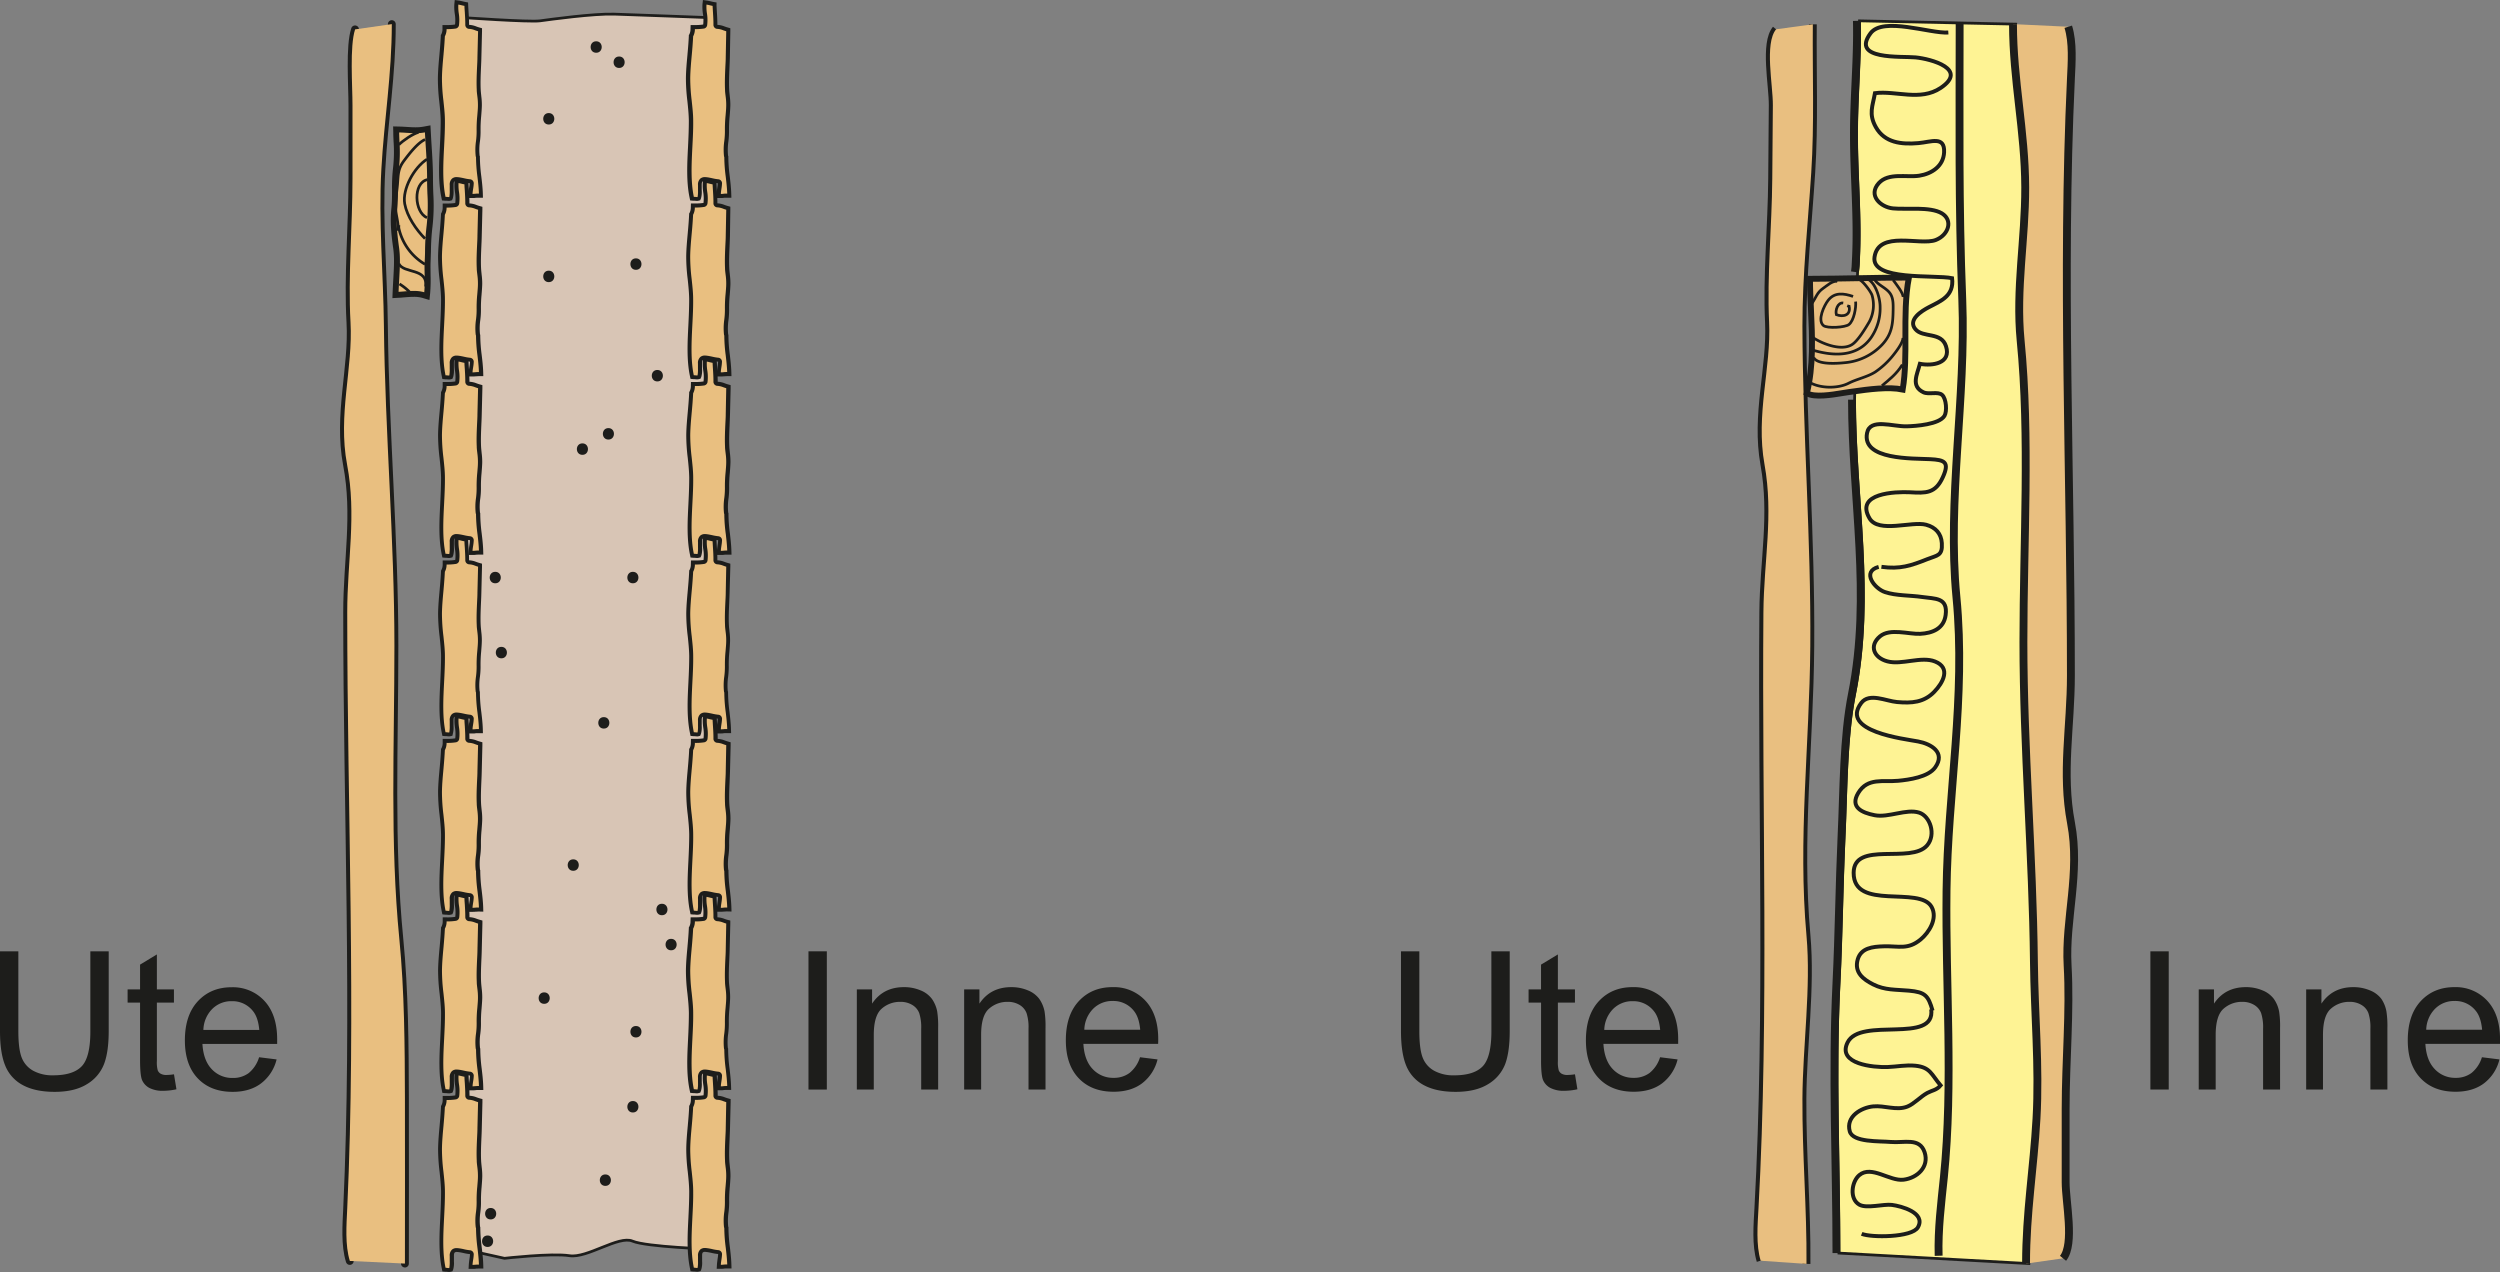 <svg id="Layer_1" data-name="Layer 1" xmlns="http://www.w3.org/2000/svg" width="1089.89" height="554.53" viewBox="0 0 1089.89 554.53">
  <rect x="0" y="0" width="1089.89" height="554.53" fill="#808080" stroke="none"/>
  <defs>
    <style>
      .cls-1 {
        fill: #1d1d1b;
      }

      .cls-2 {
        fill: #d8c5b5;
      }

      .cls-2, .cls-3, .cls-5, .cls-6, .cls-7, .cls-8, .cls-9 {
        stroke: #1d1d1b;
      }

      .cls-2, .cls-3, .cls-6, .cls-7, .cls-8, .cls-9 {
        stroke-miterlimit: 10;
      }

      .cls-2, .cls-3, .cls-8 {
        stroke-width: 1.2px;
      }

      .cls-3 {
        fill: #fef394;
      }

      .cls-4, .cls-7 {
        fill: #e9bf80;
      }

      .cls-5, .cls-6, .cls-8, .cls-9 {
        fill: none;
      }

      .cls-5 {
        stroke-linecap: round;
        stroke-linejoin: round;
      }

      .cls-5, .cls-6 {
        stroke-width: 3.43px;
      }

      .cls-7 {
        stroke-width: 2.58px;
      }

      .cls-9 {
        stroke-width: 1.72px;
      }
    </style>
  </defs>
  <g>
    <path class="cls-1" d="M46,414.73h8v34.8q0,9.09-2.06,14.42a17.56,17.56,0,0,1-7.41,8.69Q39.15,476,30.44,476,22,476,16.6,473.08a16.63,16.63,0,0,1-7.68-8.45q-2.31-5.52-2.31-15.1v-34.8h8v34.76q0,7.85,1.46,11.57a11.1,11.1,0,0,0,5,5.73,17.37,17.37,0,0,0,8.69,2q8.79,0,12.53-4T46,449.49Z" transform="translate(-6.61)"/>
    <path class="cls-1" d="M82.46,468.35l1.07,6.53a27.44,27.44,0,0,1-5.59.66,12.65,12.65,0,0,1-6.25-1.27,7.13,7.13,0,0,1-3.12-3.35q-.9-2.07-.9-8.73V437.08H62.24v-5.75h5.43v-10.8L75,416.09v15.24h7.44v5.75H75V462.6a13,13,0,0,0,.39,4.07,3.05,3.05,0,0,0,1.28,1.43,4.84,4.84,0,0,0,2.52.54A24.46,24.46,0,0,0,82.46,468.35Z" transform="translate(-6.61)"/>
    <path class="cls-1" d="M119.56,460.91l7.64.95a18.66,18.66,0,0,1-6.7,10.39Q115.61,476,108,476q-9.57,0-15.18-5.89t-5.61-16.54q0-11,5.67-17.09t14.71-6.08a18.65,18.65,0,0,1,14.3,5.95q5.55,6,5.55,16.77c0,.44,0,1.09,0,2H94.86q.42,7.18,4.07,11a12.1,12.1,0,0,0,9.12,3.82,11.31,11.31,0,0,0,7-2.14A14.22,14.22,0,0,0,119.56,460.91ZM95.28,449h24.36q-.49-5.5-2.79-8.26a11.34,11.34,0,0,0-9.17-4.27,11.71,11.71,0,0,0-8.56,3.41A13.43,13.43,0,0,0,95.28,449Z" transform="translate(-6.61)"/>
  </g>
  <g>
    <path class="cls-1" d="M359.07,475V414.73h8V475Z" transform="translate(-6.61)"/>
    <path class="cls-1" d="M380.15,475V431.33h6.65v6.21q4.81-7.2,13.89-7.19a18.27,18.27,0,0,1,7.25,1.41,11.41,11.41,0,0,1,4.95,3.72,14.29,14.29,0,0,1,2.3,5.47,41.68,41.68,0,0,1,.41,7.19V475h-7.39V448.42a20,20,0,0,0-.86-6.75,7.11,7.11,0,0,0-3.07-3.58,9.7,9.7,0,0,0-5.15-1.33,12,12,0,0,0-8.16,3q-3.42,3-3.43,11.38V475Z" transform="translate(-6.61)"/>
    <path class="cls-1" d="M426.94,475V431.33h6.66v6.21q4.8-7.2,13.88-7.19a18.36,18.36,0,0,1,7.26,1.41,11.53,11.53,0,0,1,4.95,3.72A14.45,14.45,0,0,1,462,441a42.75,42.75,0,0,1,.41,7.19V475H455V448.42a19.76,19.76,0,0,0-.86-6.75,7.09,7.09,0,0,0-3.06-3.58,9.74,9.74,0,0,0-5.16-1.33,12,12,0,0,0-8.15,3q-3.43,3-3.43,11.38V475Z" transform="translate(-6.61)"/>
    <path class="cls-1" d="M503.61,460.91l7.64.95a18.66,18.66,0,0,1-6.7,10.39q-4.89,3.71-12.49,3.7-9.57,0-15.18-5.89t-5.61-16.54q0-11,5.67-17.09t14.71-6.08A18.65,18.65,0,0,1,506,436.3q5.55,6,5.55,16.77c0,.44,0,1.09-.05,2H478.92q.4,7.18,4.06,11a12.1,12.1,0,0,0,9.12,3.82,11.31,11.31,0,0,0,6.95-2.14A14.22,14.22,0,0,0,503.61,460.91Zm-24.28-12h24.36q-.49-5.5-2.8-8.26a11.31,11.31,0,0,0-9.16-4.27,11.71,11.71,0,0,0-8.56,3.41A13.43,13.43,0,0,0,479.33,449Z" transform="translate(-6.61)"/>
  </g>
  <g>
    <path class="cls-1" d="M656.78,414.73h8v34.8q0,9.09-2,14.42a17.53,17.53,0,0,1-7.42,8.69Q649.93,476,641.21,476q-8.46,0-13.84-2.91a16.7,16.7,0,0,1-7.69-8.45q-2.29-5.52-2.3-15.1v-34.8h8v34.76q0,7.85,1.46,11.57a11.08,11.08,0,0,0,5,5.73,17.42,17.42,0,0,0,8.69,2q8.79,0,12.53-4t3.74-15.33Z" transform="translate(-6.61)"/>
    <path class="cls-1" d="M693.23,468.35l1.06,6.53a27.27,27.27,0,0,1-5.58.66,12.65,12.65,0,0,1-6.25-1.27,7.13,7.13,0,0,1-3.12-3.35q-.9-2.07-.9-8.73V437.08H673v-5.75h5.43v-10.8l7.35-4.44v15.24h7.44v5.75h-7.44V462.6a13,13,0,0,0,.39,4.07,3,3,0,0,0,1.27,1.43,4.88,4.88,0,0,0,2.53.54A24.6,24.6,0,0,0,693.23,468.35Z" transform="translate(-6.61)"/>
    <path class="cls-1" d="M730.33,460.91l7.64.95a18.66,18.66,0,0,1-6.7,10.39q-4.89,3.71-12.49,3.7-9.57,0-15.18-5.89T698,453.52q0-11,5.67-17.09t14.71-6.08a18.67,18.67,0,0,1,14.3,5.95q5.55,6,5.54,16.77c0,.44,0,1.09,0,2H705.63q.42,7.18,4.07,11a12.1,12.1,0,0,0,9.12,3.82,11.26,11.26,0,0,0,6.94-2.14A14.16,14.16,0,0,0,730.33,460.91ZM706,449h24.37q-.49-5.5-2.8-8.26a11.32,11.32,0,0,0-9.16-4.27,11.71,11.71,0,0,0-8.56,3.41A13.48,13.48,0,0,0,706,449Z" transform="translate(-6.61)"/>
  </g>
  <g>
    <path class="cls-1" d="M944.08,475V414.73h8V475Z" transform="translate(-6.61)"/>
    <path class="cls-1" d="M965.16,475V431.33h6.65v6.21q4.82-7.2,13.89-7.19a18.27,18.27,0,0,1,7.25,1.41,11.41,11.41,0,0,1,4.95,3.72,14.14,14.14,0,0,1,2.3,5.47,41.39,41.39,0,0,1,.42,7.19V475h-7.4V448.42a20,20,0,0,0-.86-6.75,7.14,7.14,0,0,0-3.06-3.58,9.77,9.77,0,0,0-5.16-1.33,12,12,0,0,0-8.16,3q-3.42,3-3.43,11.38V475Z" transform="translate(-6.61)"/>
    <path class="cls-1" d="M1012,475V431.33h6.65v6.21q4.82-7.2,13.89-7.19a18.31,18.31,0,0,1,7.25,1.41,11.53,11.53,0,0,1,5,3.72A14.45,14.45,0,0,1,1047,441a42.75,42.75,0,0,1,.41,7.19V475H1040V448.42a19.71,19.71,0,0,0-.87-6.75,7,7,0,0,0-3.06-3.58,9.7,9.7,0,0,0-5.15-1.33,12,12,0,0,0-8.16,3q-3.43,3-3.43,11.38V475Z" transform="translate(-6.61)"/>
    <path class="cls-1" d="M1088.62,460.91l7.64.95a18.61,18.61,0,0,1-6.7,10.39q-4.89,3.71-12.49,3.7-9.57,0-15.18-5.89t-5.6-16.54q0-11,5.67-17.09t14.7-6.08a18.65,18.65,0,0,1,14.3,5.95q5.55,6,5.55,16.77c0,.44,0,1.09,0,2h-32.54q.4,7.18,4.07,11a12.07,12.07,0,0,0,9.12,3.82,11.28,11.28,0,0,0,6.94-2.14A14.08,14.08,0,0,0,1088.62,460.91Zm-24.28-12h24.36q-.5-5.5-2.79-8.26a11.33,11.33,0,0,0-9.16-4.27,11.72,11.72,0,0,0-8.57,3.41A13.43,13.43,0,0,0,1064.34,449Z" transform="translate(-6.61)"/>
  </g>
  <path class="cls-2" d="M207.3,7.59s30.12,2.13,34.7,1.5,23.47-3.21,32.34-2.93,41.14,1.51,41.14,1.51l1.64,536.9s-28.76-.92-34.77-3.5-19.74,7.57-27.47,6.36-28.34,1.14-28.34,1.14l-19.86-4.42Z" transform="translate(-6.61)"/>
  <path class="cls-3" d="M815.13,174.23c0,43.34,8.6,85.06,0,128.27-3.82,19.16-3.61,42.27-4.54,61.82-1,21.76-1.15,42.49-2.23,64.31-2,39.51-.06,78-.06,117.66l82.79,4.57c0-22.09,3.34-41.67,4.55-63.21,1.29-22.93-.87-45.46-1.11-68.4-.5-46.27-4.58-93.19-4.58-139.47,0-43.8,2.92-89.17-1.21-131.31-2.22-22.67,2-44,1.95-66.84-.06-24.38-5.32-46.85-5.32-71.11L817.28,9.09C817.65,25.7,816,41.92,816,58.76c0,18.29,1.79,36,.86,54.24a49.52,49.52,0,0,1-.43,5.56Z" transform="translate(-6.61)"/>
  <path class="cls-4" d="M906,548.57c5.1-6.27,1.14-24.4,1.14-33.17V483.32c0-20.79,2-42.32.86-62.4s5.61-40.3,1.49-62.1c-4.19-22.13-.06-41.81-.06-64.39,0-86.47-4-174.59,0-259.87.34-7.25,1-16-1.15-22.9l-24-1.14c0,24.26,5.26,46.73,5.33,71.11.06,22.82-4.18,44.17-2,66.84,4.13,42.14,1.21,87.51,1.21,131.31,0,46.28,4.09,93.2,4.58,139.47.24,22.94,2.41,45.47,1.12,68.4-1.21,21.54-4.55,41.12-4.55,63.21Z" transform="translate(-6.61)"/>
  <path class="cls-5" d="M161.39,12.81c-2.42,7.4-1.14,24.4-1.14,33.17V78.06c0,20.79-2,42.33-.86,62.4s-5.61,40.31-1.49,62.11c4.19,22.12.06,41.81.06,64.39,0,86.47,3.95,174.59,0,259.86-.34,7.26-1,16,1.14,22.9" transform="translate(-6.61)"/>
  <path class="cls-5" d="M183.14,550.86c0-24.26.07-47.74,0-72.12-.06-22.82-.21-46.66-2.43-69.33-4.13-42.15-2.15-84-2.15-127.8,0-46.28-4.08-93.2-4.58-139.47-.24-22.95-2.4-45.47-1.11-68.4,1.2-21.54,4.55-41.12,4.55-63.22" transform="translate(-6.61)"/>
  <path class="cls-4" d="M183.14,550.86c0-24.26.07-47.74,0-72.12-.06-22.82-.21-46.66-2.43-69.33-4.13-42.15-2.15-84-2.15-127.8,0-46.28-4.08-93.2-4.58-139.47-.24-22.95-2.4-45.47-1.11-68.4,1.2-21.54,4.55-41.12,4.55-63.22l-16,2.29c-2.42,7.4-1.14,24.4-1.14,33.17V78.06c0,20.79-2,42.33-.86,62.4s-5.61,40.31-1.49,62.11c4.19,22.12.06,41.81.06,64.39,0,86.47,3.95,174.59,0,259.86-.34,7.26-1,16,1.14,22.9Z" transform="translate(-6.61)"/>
  <path class="cls-6" d="M780.87,12.75c-5.16,6.23-1.34,24.39-1.42,33.16q-.13,16-.26,32.08c-.17,20.79-2.34,42.31-1.38,62.39s-5.94,40.25-2,62.09c4,22.16-.29,41.81-.48,64.38-.71,86.47,2.52,174.62-2.14,259.86-.4,7.25-1.14,16,.95,22.91" transform="translate(-6.61)"/>
  <path class="cls-6" d="M794.16,551c.19-24.26-1.9-47.74-1.77-72.12.13-22.82,3.8-48.28,1.77-71-3.79-42.18,1.3-82.39,1.66-126.19.38-46.28-3.32-93.24-3.43-139.51,0-22.94,2.37-44,3.84-66.88,1.39-21.53.5-42.61.69-64.7" transform="translate(-6.61)"/>
  <path class="cls-4" d="M794.16,551c.19-24.26-1.9-47.74-1.77-72.12.13-22.82,3.8-48.28,1.77-71-3.79-42.18,1.3-82.39,1.66-126.19.38-46.28-3.32-93.24-3.43-139.51,0-22.94,2.37-44,3.84-66.88,1.39-21.53.5-42.61.69-64.7l-16,2.16c-5.16,6.23-1.34,24.39-1.42,33.16q-.13,16-.26,32.08c-.17,20.79-2.34,42.31-1.38,62.39s-5.94,40.25-2,62.09c4,22.16-.29,41.81-.48,64.38-.71,86.47,2.52,174.62-2.14,259.86-.4,7.25-1.14,16,.95,22.91Z" transform="translate(-6.61)"/>
  <path class="cls-6" d="M906,548.57c5.1-6.27,1.14-24.4,1.14-33.17V483.32c0-20.79,2-42.32.86-62.4s5.61-40.3,1.49-62.1c-4.19-22.13-.06-41.81-.06-64.39,0-86.47-4-174.59,0-259.87.34-7.25,1-16-1.15-22.9" transform="translate(-6.61)"/>
  <path class="cls-6" d="M884.19,10.52c0,24.26,5.26,46.73,5.33,71.11.06,22.82-4.18,44.17-2,66.84,4.13,42.14,1.21,87.51,1.21,131.31,0,46.28,4.09,93.2,4.58,139.47.24,22.94,2.41,45.47,1.12,68.4-1.21,21.54-4.55,41.12-4.55,63.21" transform="translate(-6.61)"/>
  <g>
    <path class="cls-4" d="M191.18,128.66a14.56,14.56,0,0,0-4.26-.53c-1.47,0-3,.12-4.3.23-.77.07-1.5.12-2.2.16l-1.42.08.06-1.42c.08-2.06.19-4,.29-5.71.29-5.18.52-9.24-.08-13.48-.89-6.33-1.34-11.38-.78-17,.27-2.74.28-5.54.29-8.24a74.22,74.22,0,0,1,.48-9.71,64.52,64.52,0,0,0,.18-11.39c-.05-1.27-.1-2.57-.13-3.85l0-1.35,1.35,0c1.06,0,2.12.08,3.15.15,1.31.09,2.64.18,4,.18a21,21,0,0,0,3.88-.33l1.45-.27.07,1.47c.1,1.83.21,3.66.33,5.53.31,4.81.62,9.75.61,14.51,0,2.33.08,4.64.15,6.68a82.44,82.44,0,0,1-.35,14.23,96.55,96.55,0,0,0-.68,10.71c0,1.7-.09,3.37-.17,5.06s-.05,3.6,0,5.42a69.07,69.07,0,0,1-.17,7.74l-.16,1.56Z" transform="translate(-6.61)"/>
    <path class="cls-1" d="M191.86,57.73c.1,1.84.2,3.68.32,5.55.31,4.77.63,9.7.62,14.43,0,2.28.06,4.54.14,6.72a80.71,80.71,0,0,1-.34,14,100.29,100.29,0,0,0-.69,10.89c0,1.66-.08,3.32-.17,5s-.05,3.69,0,5.55a64.68,64.68,0,0,1-.17,7.54,16,16,0,0,0-4.63-.58c-1.48,0-3,.12-4.41.24-.75.06-1.47.12-2.16.16.08-2.06.19-3.95.29-5.7.29-5.22.53-9.35-.09-13.73-.88-6.24-1.32-11.21-.78-16.71.27-2.78.29-5.61.3-8.35a73.64,73.64,0,0,1,.46-9.54,65.29,65.29,0,0,0,.2-11.62c-.06-1.27-.1-2.55-.13-3.83,1,0,2.08.08,3.1.15,1.32.08,2.67.17,4,.17a22.41,22.41,0,0,0,4.12-.35m2.41-3.07-2.88.54a19.49,19.49,0,0,1-3.65.31c-1.27,0-2.58-.09-3.85-.17s-2.22-.13-3.22-.16L178,55.11l.06,2.71c0,1.2.07,2.47.13,3.88A62.81,62.81,0,0,1,178,72.86a73.1,73.1,0,0,0-.48,9.8v.07c0,2.68,0,5.44-.29,8.12-.57,5.76-.12,10.9.79,17.32.58,4.12.35,8.11.07,13.18-.1,1.72-.21,3.68-.3,5.78l-.11,2.84,2.83-.16c.72,0,1.46-.1,2.24-.16,1.3-.11,2.77-.24,4.19-.24a13.44,13.44,0,0,1,3.89.48l3,.91.32-3.11a69.16,69.16,0,0,0,.17-7.85c0-1.85-.06-3.71,0-5.39s.12-3.26.17-5a95.93,95.93,0,0,1,.66-10.61,82.12,82.12,0,0,0,.36-14.45c-.07-2-.14-4.32-.14-6.62,0-4.81-.31-9.78-.62-14.57-.12-1.9-.22-3.72-.32-5.55l-.16-2.94Z" transform="translate(-6.61)"/>
  </g>
  <g>
    <g>
      <path class="cls-4" d="M310.39,86.8c-.26,0-.68,0-1-.09l-.53,0-.64-.06-.13-.63c-1.43-6.85-1-14.61-.64-22.12.19-3.81.39-7.66.35-11.26,0-2.88-.35-5.81-.65-8.65a84.55,84.55,0,0,1-.65-10c.06-3.46.38-6.92.69-10.26s.48-5.64.59-8v-.22l.11-.18a5.75,5.75,0,0,0,.63-2.75l0-.85h.86a21.51,21.51,0,0,0,3.92-.25.87.87,0,0,0,.71-.7,17.16,17.16,0,0,0-.11-4.95,19,19,0,0,1-.18-4l.09-.9.9.13a12.89,12.89,0,0,1,1.45.3c.39.09.81.19,1.25.27l.69.12,0,.7c0,.93.1,1.85.15,2.77.12,1.89.24,3.68.22,5.54a.83.83,0,0,0,.25.63.91.91,0,0,0,.62.26,8.72,8.72,0,0,1,2.76.62c.4.15.84.31,1.32.44l.65.19-.3,12c0,1.48-.1,2.95-.17,4.42-.14,3.21-.28,6.44-.14,9.65.05.92.15,1.87.26,2.78a30.26,30.26,0,0,1,.27,4.08c0,1.51-.16,3-.29,4.53a61.2,61.2,0,0,0-.28,6.65,34.24,34.24,0,0,1-.27,4.47,26.07,26.07,0,0,0-.14,6.43s0,.07,0,.11l.07.16,0,.25a68.52,68.52,0,0,0,.64,8.62c.26,2.22.56,4.74.63,7.27l0,.92-1.1,0c-.48,0-1,0-1.42.07s-.81.06-1.15.07h-.95l.06-.94c0-.7.17-1.65.29-2.49a15.76,15.76,0,0,0,.22-2.12.88.88,0,0,0-.8-.85,18.93,18.93,0,0,1-2.71-.46c-.71-.15-1.44-.31-2.19-.41a6.79,6.79,0,0,0-.92-.07,2.12,2.12,0,0,0-1.46.44c-.57.49-.63,1.15-.66,2.18,0,.28,0,.57,0,.89s0,.9,0,1.42a10.59,10.59,0,0,1-.26,3.22l-.17.41-.42.11A2.15,2.15,0,0,1,310.39,86.8Z" transform="translate(-6.61)"/>
      <path class="cls-1" d="M314.61,2a13.2,13.2,0,0,1,1.36.28c.41.1.85.2,1.3.28.05.93.1,1.86.16,2.78.12,1.88.23,3.66.21,5.48a1.74,1.74,0,0,0,1.75,1.77h0a7.87,7.87,0,0,1,2.45.58c.42.15.88.31,1.38.46L323,24.94c0,1.49-.11,3-.18,4.46-.14,3.15-.28,6.41-.13,9.67,0,1,.15,2,.26,2.92a26.16,26.16,0,0,1,.26,3.88c0,1.49-.16,3-.28,4.5a59.47,59.47,0,0,0-.29,6.73,33.41,33.41,0,0,1-.27,4.38,27,27,0,0,0-.13,6.62,1.79,1.79,0,0,0,.13.39,69.76,69.76,0,0,0,.65,8.72c.27,2.36.55,4.78.63,7.19h-.2c-.5,0-1,0-1.48.08s-.76.06-1.1.06c0-.71.19-1.77.28-2.42a16.34,16.34,0,0,0,.23-2.26,1.75,1.75,0,0,0-1.61-1.7,18.14,18.14,0,0,1-2.6-.45c-.75-.16-1.49-.32-2.26-.42a8.93,8.93,0,0,0-1-.08,3,3,0,0,0-2,.66,3.51,3.51,0,0,0-1,2.83c0,.25,0,.54,0,.85s0,.93,0,1.47a13,13,0,0,1-.19,2.89h-.18a7.87,7.87,0,0,1-.9-.08l-.55,0c-1.4-6.72-1-14.43-.63-21.89.2-3.77.4-7.66.35-11.32,0-2.92-.35-5.88-.65-8.73a82.83,82.83,0,0,1-.64-9.85c.06-3.46.38-6.92.69-10.27.24-2.57.45-5.23.58-7.92a6.56,6.56,0,0,0,.76-3.16,23.74,23.74,0,0,0,4.08-.26A1.77,1.77,0,0,0,314.9,11a18.14,18.14,0,0,0-.1-5.2A17.94,17.94,0,0,1,314.61,2m-1.55-2-.2,1.81A20,20,0,0,0,313.05,6a16.51,16.51,0,0,1,.12,4.69,21.48,21.48,0,0,1-3.77.23h-1.71l-.05,1.71a5,5,0,0,1-.51,2.33l-.22.37,0,.42c-.11,2.31-.29,4.73-.58,7.85v.07c-.31,3.36-.64,6.83-.69,10.33A81.42,81.42,0,0,0,306.27,44c.3,2.83.6,5.74.64,8.58,0,3.58-.15,7.41-.34,11.13v.08c-.39,7.56-.79,15.38.66,22.34l.26,1.26,1.29.12.29,0,.23,0c.38,0,.78.08,1.1.08a2.74,2.74,0,0,0,.61-.06l.85-.22.34-.81a10.18,10.18,0,0,0,.33-3.5h0v0c0-.48,0-1,0-1.36s0-.65,0-.92c0-.87.07-1.31.35-1.55a1.25,1.25,0,0,1,.89-.23,6.71,6.71,0,0,1,.8.06c.72.09,1.43.25,2.12.4a22,22,0,0,0,2.83.48,16.13,16.13,0,0,1-.22,2c-.12.86-.25,1.84-.3,2.57L319,86.32l1.89,0c.38,0,.82,0,1.17-.06s.95-.07,1.39-.07h.16l1.85,0-.06-1.85c-.08-2.56-.38-5.1-.64-7.35a68.93,68.93,0,0,1-.63-8.5v-.35l-.13-.31,0-.1h0a25.77,25.77,0,0,1,.16-6.08,34.76,34.76,0,0,0,.27-4.62,56.22,56.22,0,0,1,.29-6.51c.12-1.53.25-3.08.29-4.62a29.46,29.46,0,0,0-.27-4.11v-.09c-.11-.94-.21-1.83-.25-2.72-.15-3.17,0-6.39.14-9.49v-.08c.06-1.45.13-3,.17-4.43L325,13.67l0-1.36-1.3-.37c-.47-.13-.9-.29-1.25-.42a9.84,9.84,0,0,0-3-.68h-.09c0-1.89-.1-3.7-.22-5.61-.06-.91-.11-1.83-.16-2.75L319,1.08,317.58.84q-.61-.12-1.2-.27c-.5-.11-1-.24-1.52-.31L313.06,0Z" transform="translate(-6.61)"/>
    </g>
    <g>
      <path class="cls-4" d="M310.39,164.61c-.26,0-.68-.05-1-.09l-.53,0-.64-.07-.13-.62c-1.43-6.85-1-14.61-.64-22.12.19-3.81.39-7.66.35-11.26,0-2.88-.35-5.81-.65-8.64a84.72,84.72,0,0,1-.65-10c.06-3.46.38-6.92.69-10.27s.48-5.63.59-7.94v-.22l.11-.18a5.75,5.75,0,0,0,.63-2.75l0-.85h.86a21.84,21.84,0,0,0,3.92-.25.87.87,0,0,0,.71-.71,17.1,17.1,0,0,0-.11-4.94,19,19,0,0,1-.18-4l.09-.9.9.13a13.43,13.43,0,0,1,1.45.3c.39.09.81.19,1.25.27l.69.12,0,.7c0,.93.1,1.85.15,2.77.12,1.89.24,3.68.22,5.54a.88.88,0,0,0,.25.63.87.87,0,0,0,.62.26,8.72,8.72,0,0,1,2.76.62c.4.15.84.31,1.32.44l.65.19-.3,12c0,1.48-.1,2.94-.17,4.41-.14,3.21-.28,6.45-.14,9.66.05.91.15,1.86.25,2.78a28.76,28.76,0,0,1,.28,4.08c0,1.51-.16,3-.29,4.53a61.09,61.09,0,0,0-.28,6.65,34.24,34.24,0,0,1-.27,4.47,26.07,26.07,0,0,0-.14,6.43s0,.07,0,.11l.07.16,0,.25a68.52,68.52,0,0,0,.64,8.62c.26,2.22.56,4.74.63,7.27l0,.92-1.12,0c-.46,0-.93,0-1.39.07l-1.16.07h-.95l.06-.94c0-.76.2-1.89.29-2.49a15.91,15.91,0,0,0,.22-2.12.88.88,0,0,0-.8-.85,20.13,20.13,0,0,1-2.71-.46c-.71-.15-1.44-.31-2.19-.41a7.28,7.28,0,0,0-.93-.07,2.11,2.11,0,0,0-1.45.44c-.57.49-.63,1.15-.66,2.18,0,.27,0,.57,0,.89s0,.9,0,1.42a10.59,10.59,0,0,1-.26,3.22l-.17.41-.42.1A1.5,1.5,0,0,1,310.39,164.61Z" transform="translate(-6.61)"/>
      <path class="cls-1" d="M314.61,79.8c.43.07.88.17,1.36.29s.85.2,1.3.28c.05.93.1,1.86.16,2.78.12,1.88.23,3.66.21,5.48a1.74,1.74,0,0,0,1.75,1.77h0a8.14,8.14,0,0,1,2.45.57c.42.16.88.32,1.38.47L323,102.75c0,1.49-.11,3-.18,4.46-.14,3.15-.28,6.41-.13,9.67,0,1,.15,2,.26,2.92a26.16,26.16,0,0,1,.26,3.88c0,1.49-.16,3-.28,4.49a59.75,59.75,0,0,0-.29,6.74,33.41,33.41,0,0,1-.27,4.38,27,27,0,0,0-.13,6.62,1.79,1.79,0,0,0,.13.39A69.76,69.76,0,0,0,323,155c.27,2.36.55,4.78.63,7.19h-.22c-.49,0-1,0-1.46.08s-.76.06-1.1.06c0-.71.19-1.77.28-2.42a16.34,16.34,0,0,0,.23-2.26,1.75,1.75,0,0,0-1.61-1.7,18.14,18.14,0,0,1-2.6-.45c-.75-.16-1.49-.32-2.26-.42a8.93,8.93,0,0,0-1-.08,3,3,0,0,0-2,.66,3.49,3.49,0,0,0-1,2.83c0,.25,0,.53,0,.85s0,.93,0,1.47a13,13,0,0,1-.19,2.88.44.44,0,0,1-.18,0,7.87,7.87,0,0,1-.9-.08l-.55,0c-1.4-6.72-1-14.43-.63-21.89.2-3.77.4-7.67.35-11.32,0-2.93-.35-5.88-.65-8.73a82.83,82.83,0,0,1-.64-9.85c.06-3.46.38-6.92.69-10.27.24-2.57.45-5.23.58-7.92a6.56,6.56,0,0,0,.76-3.16,23.74,23.74,0,0,0,4.08-.26,1.77,1.77,0,0,0,1.42-1.42,18.14,18.14,0,0,0-.1-5.2,18,18,0,0,1-.19-3.79m-1.55-2-.2,1.81a20,20,0,0,0,.19,4.17,16.51,16.51,0,0,1,.12,4.69,21.45,21.45,0,0,1-3.77.23h-1.71l-.05,1.71a5,5,0,0,1-.51,2.33l-.22.37,0,.42c-.11,2.3-.29,4.72-.58,7.85v.06c-.31,3.36-.64,6.84-.69,10.34a81.42,81.42,0,0,0,.65,10c.3,2.83.6,5.74.64,8.58,0,3.57-.15,7.41-.34,11.13v.08c-.39,7.56-.79,15.38.66,22.33l.26,1.26,1.28.13.32,0h.21a7.77,7.77,0,0,0,1.1.09,2.8,2.8,0,0,0,.61-.06l.85-.22.34-.81a10.18,10.18,0,0,0,.33-3.5h0v0c0-.47,0-1,0-1.35s0-.65,0-.92c0-.87.07-1.31.35-1.55a1.24,1.24,0,0,1,.88-.23,6.71,6.71,0,0,1,.81.06c.72.09,1.43.25,2.12.4a22.83,22.83,0,0,0,2.83.48,16.13,16.13,0,0,1-.22,2c-.12.86-.25,1.84-.3,2.57l-.11,1.87,1.89,0c.37,0,.8,0,1.15-.06h.06c.45,0,.91-.07,1.33-.07h.18l1.85,0-.06-1.85c-.08-2.56-.38-5.1-.64-7.35a68.93,68.93,0,0,1-.63-8.5V146l-.13-.32,0-.09h0a25.77,25.77,0,0,1,.16-6.08,34.76,34.76,0,0,0,.27-4.62,56.22,56.22,0,0,1,.29-6.51c.12-1.53.25-3.08.29-4.62a29.46,29.46,0,0,0-.27-4.11v-.09c-.11-.94-.21-1.83-.25-2.72-.15-3.17,0-6.39.14-9.49v-.09c.06-1.44.13-2.94.17-4.42L325,91.48l0-1.36-1.3-.37c-.47-.13-.9-.29-1.25-.42a9.55,9.55,0,0,0-3-.68h-.09c0-1.89-.1-3.7-.22-5.61-.06-.91-.11-1.83-.16-2.75l-.06-1.4-1.38-.25c-.4-.07-.78-.16-1.2-.26s-1-.24-1.52-.31l-1.8-.26Z" transform="translate(-6.61)"/>
    </g>
    <g>
      <path class="cls-4" d="M310.39,242.42c-.26,0-.68,0-1-.09l-.53,0-.64-.06-.13-.63c-1.43-6.85-1-14.61-.64-22.12.19-3.81.39-7.66.35-11.26,0-2.89-.35-5.81-.65-8.65a84.55,84.55,0,0,1-.65-10c.06-3.47.38-6.92.69-10.27s.48-5.63.59-7.94v-.22l.11-.18a5.75,5.75,0,0,0,.63-2.75l0-.85h.86a21.51,21.51,0,0,0,3.92-.25.87.87,0,0,0,.71-.71,17.1,17.1,0,0,0-.11-4.94,19,19,0,0,1-.18-4l.09-.9.9.13a13.29,13.29,0,0,1,1.45.3c.42.09.82.19,1.25.27l.69.12,0,.7c0,.93.1,1.85.15,2.77.12,1.89.24,3.68.22,5.54a.88.88,0,0,0,.25.63.91.91,0,0,0,.62.26,8.72,8.72,0,0,1,2.76.62c.4.15.84.31,1.31.44l.66.19-.3,12c0,1.47-.1,2.94-.17,4.41-.14,3.21-.28,6.45-.14,9.66.05.92.15,1.87.26,2.79a30,30,0,0,1,.27,4.07c0,1.51-.16,3.05-.29,4.53a61.09,61.09,0,0,0-.28,6.65,34.24,34.24,0,0,1-.27,4.47,26.07,26.07,0,0,0-.14,6.43s0,.07,0,.11l.07.16,0,.25a68.23,68.23,0,0,0,.64,8.61c.26,2.23.56,4.75.63,7.28l0,.92-1.11,0c-.47,0-.95,0-1.41.07s-.79.06-1.15.07h-.95l.06-.94c0-.75.2-1.84.29-2.49a15.91,15.91,0,0,0,.22-2.12.88.88,0,0,0-.8-.85,20.41,20.41,0,0,1-2.71-.46c-.68-.15-1.44-.31-2.19-.41a6.92,6.92,0,0,0-.93-.07,2.11,2.11,0,0,0-1.45.44c-.57.49-.63,1.15-.66,2.18,0,.27,0,.57,0,.89s0,.9,0,1.42a10.59,10.59,0,0,1-.26,3.22l-.17.41-.42.1A1.5,1.5,0,0,1,310.39,242.42Z" transform="translate(-6.61)"/>
      <path class="cls-1" d="M314.61,157.61c.43.07.88.17,1.36.29s.85.2,1.3.28c.05.93.1,1.86.16,2.78.12,1.88.23,3.66.21,5.48a1.76,1.76,0,0,0,1.75,1.77h0a8.14,8.14,0,0,1,2.45.57c.42.16.88.32,1.38.46L323,180.56c0,1.49-.11,3-.18,4.46-.14,3.15-.28,6.41-.13,9.67,0,1,.15,1.95.26,2.92a26.16,26.16,0,0,1,.26,3.88c0,1.49-.16,3-.28,4.49a59.75,59.75,0,0,0-.29,6.74,33.16,33.16,0,0,1-.27,4.37,27.13,27.13,0,0,0-.13,6.63,1.55,1.55,0,0,0,.13.38,69.78,69.78,0,0,0,.65,8.73c.27,2.36.55,4.78.63,7.19h-.21c-.49,0-1,0-1.47.08l-1.1.06c0-.71.19-1.77.28-2.42a16.34,16.34,0,0,0,.23-2.26,1.75,1.75,0,0,0-1.61-1.7,21.43,21.43,0,0,1-2.6-.45c-.75-.16-1.49-.32-2.26-.42a8.93,8.93,0,0,0-1-.08,3,3,0,0,0-2,.66,3.49,3.49,0,0,0-1,2.83c0,.25,0,.53,0,.85s0,.93,0,1.47a13,13,0,0,1-.19,2.88l-.18,0a7.68,7.68,0,0,1-.9-.08l-.55,0c-1.4-6.73-1-14.43-.63-21.89.2-3.77.4-7.67.35-11.32,0-2.93-.35-5.88-.65-8.73a82.83,82.83,0,0,1-.64-9.85c.06-3.46.38-6.92.69-10.27.24-2.58.45-5.23.58-7.92a6.6,6.6,0,0,0,.76-3.17,23.71,23.71,0,0,0,4.08-.25,1.77,1.77,0,0,0,1.42-1.42,18.14,18.14,0,0,0-.1-5.2,18,18,0,0,1-.19-3.79m-1.55-2-.2,1.81a20.45,20.45,0,0,0,.19,4.17,16.51,16.51,0,0,1,.12,4.69,21.48,21.48,0,0,1-3.77.23h-1.71l-.05,1.7a5,5,0,0,1-.51,2.34l-.22.37,0,.42c-.11,2.3-.29,4.72-.58,7.85v.06c-.31,3.36-.64,6.84-.69,10.34a81.42,81.42,0,0,0,.65,10.05c.3,2.83.6,5.74.64,8.58,0,3.57-.15,7.41-.34,11.12v.09c-.39,7.56-.79,15.37.66,22.33l.26,1.27,1.29.12.29,0h.22a9.34,9.34,0,0,0,1.11.09,2.27,2.27,0,0,0,.61-.07l.85-.21.34-.81a10.18,10.18,0,0,0,.33-3.5h0v-.05c0-.47,0-1,0-1.35s0-.65,0-.93c0-.86.07-1.3.35-1.54a1.24,1.24,0,0,1,.88-.23,6.71,6.71,0,0,1,.81.06,21.57,21.57,0,0,1,2.12.4,21.41,21.41,0,0,0,2.83.47,16,16,0,0,1-.22,2c-.09.67-.25,1.78-.3,2.56l-.11,1.88,1.89,0c.4,0,.87,0,1.21-.06s.91-.08,1.34-.08h.17l1.85,0-.06-1.85c-.08-2.56-.38-5.1-.64-7.35a68.93,68.93,0,0,1-.63-8.5v-.35l-.13-.32,0-.09h0a25.77,25.77,0,0,1,.16-6.08,34.76,34.76,0,0,0,.27-4.62,56.39,56.39,0,0,1,.29-6.52c.12-1.52.25-3.07.29-4.61a29.46,29.46,0,0,0-.27-4.11v-.08c-.11-1-.21-1.84-.25-2.73-.15-3.17,0-6.39.14-9.5V185c.06-1.45.13-2.94.17-4.43l.28-11.31,0-1.36-1.31-.37c-.46-.13-.89-.29-1.24-.42a9.55,9.55,0,0,0-3-.68h-.09c0-1.9-.1-3.7-.22-5.61-.06-.91-.11-1.83-.16-2.75l-.06-1.4-1.38-.25c-.39-.07-.78-.16-1.16-.25s-1-.25-1.56-.32l-1.8-.26Z" transform="translate(-6.61)"/>
    </g>
    <g>
      <path class="cls-4" d="M310.39,320.22a9.94,9.94,0,0,1-1-.08l-.53,0-.64-.06-.13-.64c-1.43-6.84-1-14.61-.64-22.11.19-3.81.39-7.66.35-11.26,0-2.89-.35-5.82-.65-8.65a84.55,84.55,0,0,1-.65-10c.06-3.46.38-6.92.69-10.26.19-2,.44-5,.59-8V249l.11-.18a5.75,5.75,0,0,0,.63-2.75l0-.85h.86a22.44,22.44,0,0,0,3.92-.25.87.87,0,0,0,.71-.71,17.1,17.1,0,0,0-.11-4.94,19,19,0,0,1-.18-4l.09-.91.9.14c.45.06.93.17,1.45.29s.81.2,1.25.28l.69.12,0,.7c0,.93.1,1.85.15,2.77.12,1.89.24,3.68.22,5.54a.84.84,0,0,0,.25.62.85.85,0,0,0,.62.26,9,9,0,0,1,2.76.63c.4.15.84.31,1.32.44l.65.19-.3,12c0,1.47-.1,2.95-.17,4.42-.14,3.2-.28,6.44-.14,9.65.05.91.15,1.86.26,2.78a30.26,30.26,0,0,1,.27,4.08c0,1.51-.16,3-.28,4.53a58.67,58.67,0,0,0-.29,6.65,34.24,34.24,0,0,1-.27,4.47,26.07,26.07,0,0,0-.14,6.43s0,.07,0,.11l.07.16,0,.25a68.36,68.36,0,0,0,.64,8.61c.26,2.23.56,4.75.63,7.28l0,.92-1.1,0c-.48,0-1,0-1.42.07s-.79.06-1.15.07h-.95l.06-.94c0-.7.17-1.65.29-2.49a15.91,15.91,0,0,0,.22-2.12.88.88,0,0,0-.8-.85,20.44,20.44,0,0,1-2.71-.46,21.74,21.74,0,0,0-2.19-.41,6.92,6.92,0,0,0-.93-.07,2.11,2.11,0,0,0-1.45.44c-.57.49-.63,1.15-.66,2.18,0,.27,0,.57,0,.89s0,.9,0,1.42a10.59,10.59,0,0,1-.26,3.22l-.17.41-.42.1A1.54,1.54,0,0,1,310.39,320.22Z" transform="translate(-6.61)"/>
      <path class="cls-1" d="M314.61,235.42a13.35,13.35,0,0,1,1.36.29c.41.09.85.2,1.3.28.05.93.1,1.86.16,2.78.12,1.88.23,3.66.21,5.48a1.76,1.76,0,0,0,1.75,1.77h0a8.14,8.14,0,0,1,2.45.57c.42.16.88.32,1.38.46L323,258.37c0,1.49-.11,3-.18,4.46-.14,3.15-.28,6.41-.13,9.67,0,1,.15,1.95.26,2.92a26,26,0,0,1,.26,3.87c0,1.5-.16,3-.28,4.5a59.65,59.65,0,0,0-.29,6.74,33.16,33.16,0,0,1-.27,4.37,27.13,27.13,0,0,0-.13,6.63,1.55,1.55,0,0,0,.13.38,69.78,69.78,0,0,0,.65,8.73c.27,2.35.55,4.78.63,7.19h-.2c-.5,0-1,0-1.48.08l-1.1.06c0-.71.19-1.77.28-2.42a16.34,16.34,0,0,0,.23-2.26,1.75,1.75,0,0,0-1.61-1.7,21.43,21.43,0,0,1-2.6-.45c-.75-.16-1.49-.32-2.26-.42a8.93,8.93,0,0,0-1-.08,3,3,0,0,0-2,.66,3.49,3.49,0,0,0-1,2.83c0,.25,0,.53,0,.85s0,.93,0,1.47a13,13,0,0,1-.19,2.88l-.18,0a7.87,7.87,0,0,1-.9-.08l-.55,0c-1.4-6.73-1-14.44-.63-21.89.2-3.77.4-7.67.35-11.32,0-2.93-.35-5.88-.65-8.73a82.83,82.83,0,0,1-.64-9.85c.06-3.46.38-6.92.69-10.27.24-2.58.45-5.23.58-7.92a6.6,6.6,0,0,0,.76-3.17,22.78,22.78,0,0,0,4.08-.26,1.76,1.76,0,0,0,1.42-1.41,18.14,18.14,0,0,0-.1-5.2,18,18,0,0,1-.19-3.79m-1.55-2-.2,1.81a20,20,0,0,0,.19,4.17,16.51,16.51,0,0,1,.12,4.69,21.42,21.42,0,0,1-3.77.23h-1.71l-.05,1.7a5,5,0,0,1-.51,2.34l-.22.37,0,.42c-.14,3-.4,5.91-.58,7.85v.07c-.31,3.36-.64,6.83-.69,10.33a81.14,81.14,0,0,0,.65,10c.3,2.84.6,5.75.64,8.59,0,3.57-.15,7.41-.34,11.12v.09c-.39,7.56-.79,15.37.66,22.33l.26,1.27,1.29.12.29,0h.23a8.72,8.72,0,0,0,1.1.09A2.22,2.22,0,0,0,311,321l.85-.21.34-.81a10.25,10.25,0,0,0,.33-3.51h0v-.05c0-.47,0-1,0-1.35s0-.65,0-.93c0-.87.07-1.3.35-1.54a1.24,1.24,0,0,1,.88-.23,6.71,6.71,0,0,1,.81.06c.72.09,1.43.24,2.12.39a20.36,20.36,0,0,0,2.83.48,16,16,0,0,1-.22,2c-.12.86-.25,1.83-.3,2.56l-.11,1.89,1.89,0c.4,0,.87,0,1.21-.07s.91-.07,1.35-.07h.16l1.85,0-.06-1.85c-.08-2.56-.38-5.11-.64-7.35a68.93,68.93,0,0,1-.63-8.5v-.35l-.13-.31,0-.1h0a25.77,25.77,0,0,1,.16-6.08,34.76,34.76,0,0,0,.27-4.62,56.29,56.29,0,0,1,.29-6.52c.12-1.53.25-3.08.29-4.61a29.7,29.7,0,0,0-.27-4.12v-.08c-.11-.94-.21-1.83-.25-2.72-.15-3.17,0-6.39.14-9.5v-.08c.06-1.44.13-2.94.17-4.43L325,247.1l0-1.36-1.3-.37c-.48-.14-.92-.3-1.25-.42a9.55,9.55,0,0,0-3-.68h-.09c0-1.89-.1-3.7-.22-5.61-.06-.91-.11-1.83-.16-2.75l-.06-1.4-1.38-.25c-.41-.07-.81-.17-1.2-.26s-1-.24-1.52-.31l-1.8-.26Z" transform="translate(-6.61)"/>
    </g>
    <g>
      <path class="cls-4" d="M310.39,398a9.94,9.94,0,0,1-1-.08l-.53,0-.64-.07-.13-.63c-1.43-6.85-1-14.61-.64-22.11.19-3.81.39-7.66.35-11.26,0-2.89-.35-5.82-.65-8.65a84.55,84.55,0,0,1-.65-10c.06-3.47.38-6.93.69-10.27s.48-5.63.59-7.95v-.21l.11-.18a5.75,5.75,0,0,0,.63-2.75l0-.85h.86a21.31,21.31,0,0,0,3.92-.25.87.87,0,0,0,.71-.71,17.1,17.1,0,0,0-.11-4.94,19,19,0,0,1-.18-4l.09-.91.9.13c.45.07.93.18,1.45.3s.81.2,1.25.27l.69.13,0,.7c0,.93.1,1.85.15,2.76.12,1.9.24,3.69.22,5.55a.84.84,0,0,0,.25.62.87.87,0,0,0,.62.26,9,9,0,0,1,2.76.63c.4.15.84.3,1.32.44l.65.19-.3,12c0,1.47-.1,2.94-.17,4.41-.14,3.21-.28,6.45-.14,9.66.05.91.15,1.86.25,2.77a28.89,28.89,0,0,1,.28,4.09c0,1.51-.16,3-.29,4.53a61.09,61.09,0,0,0-.28,6.65,34.34,34.34,0,0,1-.27,4.47,26.06,26.06,0,0,0-.14,6.43s0,.07,0,.11l.07.16,0,.25a68.36,68.36,0,0,0,.64,8.61c.26,2.23.56,4.75.63,7.28l0,.92-1.12,0c-.46,0-.93,0-1.39.07s-.83.06-1.16.06h-.95l.06-.94c0-.75.2-1.88.29-2.49a15.65,15.65,0,0,0,.22-2.11.88.88,0,0,0-.8-.85,20.41,20.41,0,0,1-2.71-.46c-.68-.15-1.44-.32-2.19-.41a7.26,7.26,0,0,0-.92-.07,2.12,2.12,0,0,0-1.46.44c-.57.49-.63,1.15-.66,2.18,0,.27,0,.57,0,.89s0,.9,0,1.42a10.59,10.59,0,0,1-.26,3.22l-.17.4-.42.11A1.54,1.54,0,0,1,310.39,398Z" transform="translate(-6.61)"/>
      <path class="cls-1" d="M314.61,313.23a13.35,13.35,0,0,1,1.36.29c.41.09.85.2,1.3.28.05.93.1,1.86.16,2.78.12,1.88.23,3.65.21,5.48a1.72,1.72,0,0,0,.51,1.25,1.77,1.77,0,0,0,1.24.52h0a8.14,8.14,0,0,1,2.45.57c.42.16.88.32,1.38.46L323,336.18c0,1.49-.11,3-.18,4.46-.14,3.15-.28,6.41-.13,9.67,0,1,.15,1.94.26,2.92a26,26,0,0,1,.26,3.87c0,1.5-.16,3-.28,4.5a59.57,59.57,0,0,0-.29,6.73,33.2,33.2,0,0,1-.27,4.38,27.13,27.13,0,0,0-.13,6.63,1.55,1.55,0,0,0,.13.38,69.78,69.78,0,0,0,.65,8.73c.27,2.35.55,4.77.63,7.19h-.22c-.49,0-1,0-1.46.07s-.76.06-1.1.07c0-.71.19-1.77.28-2.42a16.49,16.49,0,0,0,.23-2.26,1.75,1.75,0,0,0-1.61-1.7,21.43,21.43,0,0,1-2.6-.45c-.75-.16-1.49-.32-2.26-.42a7.15,7.15,0,0,0-1-.08,3,3,0,0,0-2,.66,3.49,3.49,0,0,0-1,2.83c0,.25,0,.53,0,.85s0,.93,0,1.46a13,13,0,0,1-.19,2.89l-.18,0a7.68,7.68,0,0,1-.9-.08l-.55-.05c-1.4-6.72-1-14.43-.63-21.89.2-3.76.4-7.66.35-11.31,0-2.93-.35-5.88-.65-8.73a82.87,82.87,0,0,1-.64-9.86c.06-3.45.38-6.91.69-10.26.24-2.58.45-5.23.58-7.92a6.6,6.6,0,0,0,.76-3.17,22.78,22.78,0,0,0,4.08-.26,1.76,1.76,0,0,0,1.42-1.41,18.14,18.14,0,0,0-.1-5.2,18,18,0,0,1-.19-3.79m-1.55-2-.2,1.82a19.86,19.86,0,0,0,.19,4.16,16.58,16.58,0,0,1,.12,4.7,21.45,21.45,0,0,1-3.77.23h-1.71l-.05,1.7a5,5,0,0,1-.51,2.34l-.22.36,0,.43c-.11,2.3-.29,4.72-.58,7.85v.06c-.31,3.36-.64,6.83-.69,10.34a81.42,81.42,0,0,0,.65,10c.3,2.83.6,5.74.64,8.58,0,3.57-.15,7.41-.34,11.12v.08c-.39,7.56-.79,15.38.66,22.34l.26,1.26,1.28.13.32,0h.21a9.82,9.82,0,0,0,1.1.09,2.27,2.27,0,0,0,.61-.07l.85-.21.34-.81a10.29,10.29,0,0,0,.33-3.51h0v-.05c0-.47,0-1,0-1.35s0-.65,0-.93c0-.87.07-1.3.35-1.54a1.25,1.25,0,0,1,.89-.23,5.1,5.1,0,0,1,.8.06c.72.09,1.46.25,2.12.39a19.86,19.86,0,0,0,2.83.48,16,16,0,0,1-.22,2c-.12.86-.25,1.83-.3,2.56l-.11,1.88,1.89,0c.37,0,.8,0,1.15-.06h.06c.45,0,.91-.07,1.33-.07h.18l1.85.05-.06-1.85c-.08-2.56-.38-5.11-.64-7.35a68.94,68.94,0,0,1-.63-8.51v-.34l-.13-.32,0-.09h0a25.77,25.77,0,0,1,.16-6.08,34.86,34.86,0,0,0,.27-4.62,56.29,56.29,0,0,1,.29-6.52c.12-1.53.25-3.07.29-4.61a29.7,29.7,0,0,0-.27-4.12V353c-.11-.95-.21-1.84-.25-2.72-.15-3.18,0-6.39.14-9.5v-.08c.06-1.44.13-2.94.17-4.43l.28-11.31,0-1.36-1.3-.37c-.47-.14-.9-.29-1.25-.42a9.55,9.55,0,0,0-3-.68h-.09c0-1.9-.1-3.7-.22-5.61-.06-.91-.11-1.83-.16-2.75l-.06-1.4-1.38-.25c-.4-.07-.79-.16-1.2-.26s-1-.24-1.52-.31l-1.8-.27Z" transform="translate(-6.61)"/>
    </g>
    <g>
      <path class="cls-4" d="M310.39,475.84a9.94,9.94,0,0,1-1-.08l-.53,0-.64-.07-.13-.63c-1.43-6.85-1-14.61-.64-22.11.19-3.81.39-7.66.35-11.26,0-2.89-.35-5.82-.65-8.65a84.55,84.55,0,0,1-.65-10c.06-3.47.38-6.93.69-10.27s.48-5.63.59-7.95v-.21l.11-.18a5.75,5.75,0,0,0,.63-2.75l0-.85h.86a22.39,22.39,0,0,0,3.92-.24.88.88,0,0,0,.71-.71,17.1,17.1,0,0,0-.11-4.94,19,19,0,0,1-.18-4l.09-.91.9.13c.47.07,1,.19,1.45.3s.81.2,1.25.27l.69.13,0,.7c0,.92.1,1.85.15,2.76.12,1.9.24,3.69.22,5.55a.84.84,0,0,0,.25.62.85.85,0,0,0,.62.26,9,9,0,0,1,2.76.63c.4.15.84.3,1.31.44l.66.18-.3,12c0,1.47-.1,2.94-.17,4.41-.14,3.21-.28,6.44-.14,9.65.05.92.15,1.87.25,2.78a28.8,28.8,0,0,1,.28,4.09c0,1.51-.16,3-.29,4.53a61,61,0,0,0-.28,6.65,34.45,34.45,0,0,1-.27,4.47,26.06,26.06,0,0,0-.14,6.43s0,.07,0,.11l.07.16,0,.25a68.36,68.36,0,0,0,.64,8.61c.26,2.23.56,4.75.63,7.27l0,.93-1.1,0c-.48,0-1,0-1.42.07s-.79.06-1.15.06h-.95l.06-.94c0-.75.2-1.84.29-2.49a15.65,15.65,0,0,0,.22-2.11.87.87,0,0,0-.8-.85,20.41,20.41,0,0,1-2.71-.46,21.74,21.74,0,0,0-2.19-.41,6.79,6.79,0,0,0-.92-.07,2.12,2.12,0,0,0-1.46.44c-.57.49-.63,1.15-.66,2.18,0,.27,0,.57,0,.89s0,.9,0,1.42a10.59,10.59,0,0,1-.26,3.22l-.17.4-.42.11A1.54,1.54,0,0,1,310.39,475.84Z" transform="translate(-6.61)"/>
      <path class="cls-1" d="M314.61,391a13.35,13.35,0,0,1,1.36.29c.41.09.85.2,1.3.28.05.93.1,1.86.16,2.78.12,1.88.23,3.65.21,5.48a1.72,1.72,0,0,0,.51,1.25,1.77,1.77,0,0,0,1.24.52h0a8.14,8.14,0,0,1,2.45.57c.42.16.88.32,1.38.46L323,414c0,1.49-.11,3-.18,4.46-.14,3.15-.28,6.41-.13,9.66,0,1,.15,1.95.26,2.93a26,26,0,0,1,.26,3.87c0,1.49-.16,3-.28,4.5a59.47,59.47,0,0,0-.29,6.73,33.2,33.2,0,0,1-.27,4.38,27.06,27.06,0,0,0-.13,6.62,1.63,1.63,0,0,0,.13.39,69.48,69.48,0,0,0,.65,8.72c.27,2.36.55,4.78.63,7.2h-.2c-.5,0-1,0-1.48.07s-.76.06-1.1.07c0-.71.19-1.77.28-2.42a16.45,16.45,0,0,0,.23-2.27,1.76,1.76,0,0,0-1.61-1.7,19.61,19.61,0,0,1-2.6-.44c-.75-.16-1.49-.32-2.26-.42a7.15,7.15,0,0,0-1-.08,3,3,0,0,0-2,.66,3.48,3.48,0,0,0-1,2.82c0,.26,0,.54,0,.85s0,.93,0,1.47a13,13,0,0,1-.19,2.89l-.18,0c-.24,0-.61-.05-.9-.08l-.55-.05c-1.4-6.72-1-14.43-.63-21.89.2-3.76.4-7.66.35-11.32,0-2.92-.35-5.87-.65-8.72a83,83,0,0,1-.64-9.86c.06-3.45.38-6.91.69-10.26.24-2.58.45-5.24.58-7.92a6.6,6.6,0,0,0,.76-3.17,22.78,22.78,0,0,0,4.08-.26A1.76,1.76,0,0,0,314.9,400a18.14,18.14,0,0,0-.1-5.2,18,18,0,0,1-.19-3.79m-1.55-2-.2,1.81a19.86,19.86,0,0,0,.19,4.16,16.58,16.58,0,0,1,.12,4.7,21.48,21.48,0,0,1-3.77.23h-1.71l-.05,1.7a5,5,0,0,1-.51,2.34l-.22.36,0,.43c-.11,2.3-.29,4.72-.58,7.85v.06c-.31,3.36-.64,6.83-.69,10.34a81.42,81.42,0,0,0,.65,10.05c.3,2.83.6,5.73.64,8.58,0,3.57-.15,7.41-.34,11.12v.08c-.39,7.56-.79,15.38.66,22.34l.26,1.26,1.29.13.29,0,.22,0a9.34,9.34,0,0,0,1.11.09,2.27,2.27,0,0,0,.61-.07l.85-.21.34-.81a10.29,10.29,0,0,0,.33-3.51h0v-.05c0-.47,0-1,0-1.35s0-.66,0-.93c0-.87.07-1.3.35-1.54a1.24,1.24,0,0,1,.89-.24,5.29,5.29,0,0,1,.8.07c.72.09,1.43.24,2.12.39a19.86,19.86,0,0,0,2.83.48,16,16,0,0,1-.22,2c-.09.66-.25,1.78-.3,2.56l-.11,1.88,1.89,0c.4,0,.87,0,1.21-.07s.91-.07,1.35-.07h.16l1.85,0-.06-1.84c-.08-2.56-.38-5.11-.64-7.35a68.94,68.94,0,0,1-.63-8.51v-.34l-.13-.32,0-.09h0a25.7,25.7,0,0,1,.16-6.07,34.86,34.86,0,0,0,.27-4.62,56.29,56.29,0,0,1,.29-6.52c.12-1.53.25-3.08.29-4.61a29.7,29.7,0,0,0-.27-4.12v-.08c-.11-.95-.21-1.84-.25-2.73-.15-3.17,0-6.38.14-9.49v-.08c.06-1.45.13-2.94.17-4.43l.28-11.31,0-1.36L323.7,401c-.46-.13-.89-.28-1.24-.41a9.55,9.55,0,0,0-3-.68h-.09c0-1.9-.1-3.7-.22-5.61-.06-.91-.11-1.83-.16-2.75l-.06-1.4-1.38-.25c-.41-.07-.81-.17-1.2-.26s-1-.24-1.52-.31l-1.8-.26Z" transform="translate(-6.61)"/>
    </g>
    <g>
      <path class="cls-4" d="M310.39,553.65a9.94,9.94,0,0,1-1-.08l-.53,0-.64-.07-.13-.63c-1.43-6.85-1-14.61-.64-22.11.19-3.81.39-7.66.35-11.27,0-2.88-.35-5.81-.65-8.64a84.55,84.55,0,0,1-.65-10c.06-3.47.38-6.92.69-10.26.19-2,.44-5,.59-8v-.21l.11-.19a5.71,5.71,0,0,0,.63-2.74l0-.86h.86a22.39,22.39,0,0,0,3.92-.24.88.88,0,0,0,.71-.71,17.1,17.1,0,0,0-.11-4.94,19,19,0,0,1-.18-4l.09-.91.9.13c.47.07,1,.19,1.45.3s.82.2,1.25.27l.69.13,0,.7c0,.92.1,1.84.15,2.76.12,1.9.24,3.69.22,5.55a.84.84,0,0,0,.25.62.85.85,0,0,0,.62.26,9,9,0,0,1,2.76.63c.4.15.84.3,1.31.44l.66.18-.3,12c0,1.47-.1,2.94-.17,4.41-.14,3.21-.28,6.44-.14,9.65.05.92.15,1.87.26,2.79a30.05,30.05,0,0,1,.27,4.08c0,1.5-.16,3-.28,4.52a58.84,58.84,0,0,0-.29,6.66,34.45,34.45,0,0,1-.27,4.47,26.06,26.06,0,0,0-.14,6.43.66.66,0,0,1,0,.11l.07.16,0,.25a68.5,68.5,0,0,0,.64,8.61c.26,2.23.56,4.75.63,7.27l0,.93-1.11,0c-.47,0-.95,0-1.41.08s-.8.06-1.15.06h-.95l.06-.94c0-.69.17-1.65.29-2.49a15.61,15.61,0,0,0,.22-2.12.87.87,0,0,0-.8-.84,20.68,20.68,0,0,1-2.71-.47c-.71-.15-1.44-.31-2.19-.4a6.92,6.92,0,0,0-.93-.07,2.11,2.11,0,0,0-1.45.44c-.57.49-.63,1.15-.66,2.18,0,.27,0,.56,0,.89s0,.9,0,1.42a10.63,10.63,0,0,1-.26,3.22l-.17.4-.42.11A1.54,1.54,0,0,1,310.39,553.65Z" transform="translate(-6.61)"/>
      <path class="cls-1" d="M314.61,468.85c.43.06.88.17,1.36.28s.85.21,1.3.29c.05.93.1,1.85.16,2.78.12,1.88.23,3.65.21,5.48a1.72,1.72,0,0,0,.51,1.25,1.77,1.77,0,0,0,1.24.52h0a7.85,7.85,0,0,1,2.45.57c.42.16.88.32,1.38.46L323,491.8c0,1.49-.11,3-.18,4.46-.14,3.15-.28,6.41-.13,9.66,0,1,.15,1.95.26,2.93a26,26,0,0,1,.26,3.87c0,1.49-.16,3-.28,4.5a59.47,59.47,0,0,0-.29,6.73,33.2,33.2,0,0,1-.27,4.38,27,27,0,0,0-.13,6.62,1.79,1.79,0,0,0,.13.39,69.48,69.48,0,0,0,.65,8.72c.27,2.36.55,4.78.63,7.2h-.21c-.49,0-1,0-1.47.07s-.76.06-1.1.07c0-.71.19-1.77.28-2.42a16.45,16.45,0,0,0,.23-2.27,1.76,1.76,0,0,0-1.61-1.7,19.61,19.61,0,0,1-2.6-.44,21.41,21.41,0,0,0-2.26-.42,7.17,7.17,0,0,0-1-.08,3,3,0,0,0-2,.65,3.51,3.51,0,0,0-1,2.83c0,.26,0,.54,0,.85s0,.93,0,1.47a13,13,0,0,1-.19,2.89l-.18,0c-.23,0-.61,0-.9-.08l-.55-.05c-1.4-6.72-1-14.43-.63-21.89.2-3.76.4-7.66.35-11.32,0-2.92-.35-5.87-.65-8.72a83.14,83.14,0,0,1-.64-9.86c.06-3.45.38-6.92.69-10.26.24-2.58.45-5.24.58-7.93a6.54,6.54,0,0,0,.76-3.16,22.78,22.78,0,0,0,4.08-.26,1.76,1.76,0,0,0,1.42-1.42,18.16,18.16,0,0,0-.1-5.2,17.88,17.88,0,0,1-.19-3.78m-1.55-2-.2,1.81a19.86,19.86,0,0,0,.19,4.16,16.58,16.58,0,0,1,.12,4.7,21.48,21.48,0,0,1-3.77.23h-1.71l-.05,1.7a5,5,0,0,1-.51,2.33l-.22.37,0,.43c-.14,3-.4,5.91-.58,7.84v.07c-.31,3.36-.64,6.83-.69,10.34a81.26,81.26,0,0,0,.65,10c.3,2.83.6,5.74.64,8.59,0,3.57-.15,7.41-.34,11.12v.08c-.39,7.56-.79,15.38.66,22.34l.26,1.26,1.29.13.3,0,.22,0a9,9,0,0,0,1.1.09,2.22,2.22,0,0,0,.61-.07l.85-.21.34-.81a10.29,10.29,0,0,0,.33-3.51h0v0c0-.48,0-1,0-1.35s0-.66,0-.93c0-.87.07-1.3.35-1.54a1.23,1.23,0,0,1,.88-.24,5.31,5.31,0,0,1,.81.07c.72.09,1.43.24,2.12.39a20.11,20.11,0,0,0,2.83.48,16,16,0,0,1-.22,2c-.12.86-.25,1.83-.3,2.56l-.11,1.88,1.89,0c.39,0,.86,0,1.2-.07s.92-.07,1.35-.07h.17l1.85,0-.06-1.84c-.08-2.56-.38-5.11-.64-7.35a68.94,68.94,0,0,1-.63-8.51V535l-.13-.32,0-.09h0a25.7,25.7,0,0,1,.16-6.07,34.86,34.86,0,0,0,.27-4.62,56.29,56.29,0,0,1,.29-6.52c.12-1.53.25-3.08.29-4.61a29.7,29.7,0,0,0-.27-4.12v-.08c-.11-.94-.21-1.84-.25-2.73-.15-3.17,0-6.38.14-9.49v-.08c.06-1.45.13-2.94.17-4.43l.28-11.32,0-1.36-1.31-.37c-.46-.13-.89-.28-1.24-.41a9.55,9.55,0,0,0-3-.68h-.09c0-1.9-.1-3.7-.22-5.61-.06-.92-.11-1.83-.16-2.76l-.06-1.39-1.38-.25c-.4-.07-.8-.17-1.18-.26s-1-.24-1.55-.32l-1.79-.25Z" transform="translate(-6.61)"/>
    </g>
  </g>
  <g>
    <g>
      <path class="cls-4" d="M202.21,86.8c-.26,0-.68,0-1-.09l-.53,0-.64-.06L199.9,86c-1.43-6.85-1-14.61-.64-22.12v-.1c.19-3.72.39-7.57.34-11.16,0-2.89-.34-5.82-.64-8.65a82.2,82.2,0,0,1-.65-10c.06-3.47.38-6.93.69-10.28.29-3.19.47-5.62.58-7.93l0-.22.1-.18a5.89,5.89,0,0,0,.64-2.75l0-.85h.85a21.62,21.62,0,0,0,3.93-.25.87.87,0,0,0,.71-.71,17.47,17.47,0,0,0-.11-4.94,19,19,0,0,1-.19-4l.1-.9.9.13a12.29,12.29,0,0,1,1.44.3c.4.09.82.19,1.25.27l.69.12,0,.7c0,.93.1,1.85.16,2.77.12,1.9.23,3.69.21,5.54a.88.88,0,0,0,.26.63.9.9,0,0,0,.62.26,8.78,8.78,0,0,1,2.76.62c.4.15.84.31,1.31.44l.66.19-.3,12c0,1.5-.11,3-.17,4.48-.14,3.15-.29,6.38-.14,9.59,0,.92.15,1.86.25,2.78a29.36,29.36,0,0,1,.28,4.08c0,1.49-.16,3-.28,4.48a57.58,57.58,0,0,0-.3,6.7,33.1,33.1,0,0,1-.27,4.5,25.32,25.32,0,0,0-.13,6.4.3.3,0,0,0,0,.11l.07.16,0,.25a70.56,70.56,0,0,0,.63,8.62c.27,2.22.56,4.74.64,7.27l0,.92-1.1,0c-.48,0-1,0-1.42.07s-.81.06-1.16.07h-.94l.06-.94c0-.76.2-1.89.29-2.49a15.76,15.76,0,0,0,.22-2.12.88.88,0,0,0-.81-.85,18.93,18.93,0,0,1-2.71-.46c-.7-.15-1.44-.31-2.19-.41a6.79,6.79,0,0,0-.92-.07,2.11,2.11,0,0,0-1.45.44c-.57.49-.63,1.15-.66,2.18,0,.28,0,.57,0,.89s0,.9,0,1.42a10.94,10.94,0,0,1-.26,3.22l-.17.41-.43.11A2,2,0,0,1,202.21,86.8Z" transform="translate(-6.61)"/>
      <path class="cls-1" d="M206.42,2a13.92,13.92,0,0,1,1.37.28c.41.1.84.2,1.3.28,0,.93.1,1.86.16,2.78.11,1.88.22,3.66.21,5.48a1.74,1.74,0,0,0,1.75,1.77h0a7.81,7.81,0,0,1,2.44.58c.42.15.88.31,1.38.46l-.28,11.31c0,1.49-.1,3-.17,4.46-.14,3.15-.29,6.41-.13,9.67,0,1,.15,2,.26,2.92a27.58,27.58,0,0,1,.26,3.88c0,1.49-.16,3-.28,4.5a57.23,57.23,0,0,0-.29,6.73,33.41,33.41,0,0,1-.27,4.38A26.09,26.09,0,0,0,214,68.1a1.79,1.79,0,0,0,.13.39,71.72,71.72,0,0,0,.64,8.72c.28,2.36.56,4.78.63,7.19h-.19c-.5,0-1,0-1.49.08-.32,0-.76.06-1.1.06,0-.71.19-1.77.29-2.42a16.34,16.34,0,0,0,.23-2.26,1.75,1.75,0,0,0-1.61-1.7,17.9,17.9,0,0,1-2.6-.45c-.75-.16-1.5-.32-2.26-.42a9.28,9.28,0,0,0-1-.08,2.93,2.93,0,0,0-2,.66,3.51,3.51,0,0,0-1,2.83c0,.25,0,.54,0,.85s0,.93,0,1.47a13.68,13.68,0,0,1-.19,2.89h-.18a8,8,0,0,1-.91-.08l-.55,0c-1.4-6.72-1-14.43-.62-21.89.19-3.77.39-7.66.35-11.32,0-2.92-.35-5.88-.65-8.73a82.83,82.83,0,0,1-.64-9.85c.05-3.46.38-6.92.69-10.27.23-2.57.45-5.23.58-7.92a6.44,6.44,0,0,0,.75-3.16,23.68,23.68,0,0,0,4.08-.26A1.76,1.76,0,0,0,206.71,11a18.14,18.14,0,0,0-.1-5.2A19.39,19.39,0,0,1,206.42,2m-1.55-2-.19,1.81A19.3,19.3,0,0,0,204.87,6a16.89,16.89,0,0,1,.12,4.69,21.53,21.53,0,0,1-3.78.23h-1.7l0,1.71a5,5,0,0,1-.52,2.33l-.21.37,0,.42c-.11,2.31-.29,4.73-.58,7.85v.05c-.31,3.36-.63,6.84-.69,10.35A85.69,85.69,0,0,0,198.08,44c.3,2.81.61,5.72.65,8.57,0,3.57-.16,7.4-.35,11.1v.11c-.39,7.56-.79,15.37.66,22.34l.26,1.26,1.28.12.3,0,.23,0c.38,0,.78.08,1.1.08a2.8,2.8,0,0,0,.61-.06l.85-.22.34-.81a10.51,10.51,0,0,0,.32-3.49V83c0-.48,0-1,0-1.36s0-.65,0-.93c0-.86.07-1.3.36-1.54a1.22,1.22,0,0,1,.88-.23,6.85,6.85,0,0,1,.81.06c.71.09,1.43.25,2.12.4a21.8,21.8,0,0,0,2.82.48,15.53,15.53,0,0,1-.21,2c-.09.62-.25,1.77-.3,2.57l-.11,1.88,1.88,0c.39,0,.83,0,1.18-.06s.95-.07,1.39-.07h.16l1.84,0-.05-1.85c-.08-2.56-.38-5.1-.65-7.35a70.93,70.93,0,0,1-.63-8.5v-.35l-.13-.31,0-.1h0a25.25,25.25,0,0,1,.15-6.08,33,33,0,0,0,.28-4.62,58.8,58.8,0,0,1,.28-6.53v-.07c.12-1.48.25-3,.28-4.53a29.46,29.46,0,0,0-.27-4.11v-.09c-.1-.94-.2-1.83-.24-2.72-.15-3.17,0-6.39.13-9.49.07-1.41.14-3,.17-4.51l.28-11.32,0-1.36-1.31-.37c-.46-.13-.89-.29-1.24-.42a9.84,9.84,0,0,0-3-.68h-.09c0-1.89-.1-3.69-.22-5.6-.06-.92-.12-1.84-.16-2.76l-.06-1.4L209.4.84q-.61-.12-1.2-.27c-.5-.11-1-.24-1.53-.31L204.87,0Z" transform="translate(-6.61)"/>
    </g>
    <g>
      <path class="cls-4" d="M202.21,164.61a9.67,9.67,0,0,1-1-.09l-.54,0-.63-.07-.13-.62c-1.43-6.85-1-14.61-.64-22.12v-.1c.19-3.72.39-7.57.34-11.16,0-2.89-.34-5.82-.64-8.65a82.2,82.2,0,0,1-.65-10c.06-3.47.38-6.93.69-10.28.29-3.19.47-5.62.58-7.93l0-.22.1-.18a5.89,5.89,0,0,0,.64-2.75l0-.85h.85a22,22,0,0,0,3.93-.25.87.87,0,0,0,.71-.71,17.46,17.46,0,0,0-.11-4.94,19,19,0,0,1-.19-4l.1-.9.9.13a12.8,12.8,0,0,1,1.44.3c.4.09.82.19,1.25.27l.69.12,0,.7c0,.93.1,1.85.16,2.77.12,1.9.23,3.69.21,5.54a.89.89,0,0,0,.26.63.84.84,0,0,0,.62.26,8.78,8.78,0,0,1,2.76.62c.4.15.84.31,1.31.44l.66.19-.3,12c0,1.5-.11,3-.17,4.48-.14,3.14-.29,6.38-.14,9.59,0,.91.15,1.86.25,2.78a30.31,30.31,0,0,1,.28,4.08c0,1.49-.16,3-.28,4.48a57.58,57.58,0,0,0-.3,6.7,33.2,33.2,0,0,1-.27,4.5,25.32,25.32,0,0,0-.13,6.4.3.3,0,0,0,0,.11l.07.16,0,.25a70.56,70.56,0,0,0,.63,8.62c.27,2.22.56,4.74.64,7.27l0,.92-1.12,0c-.47,0-.94,0-1.39.07s-.83.06-1.17.07h-.94l.06-.94c0-.76.2-1.89.29-2.49a15.91,15.91,0,0,0,.22-2.12.88.88,0,0,0-.81-.85,20.69,20.69,0,0,1-2.71-.46c-.7-.15-1.44-.31-2.19-.41a7,7,0,0,0-.92-.07,2.11,2.11,0,0,0-1.45.44c-.57.49-.63,1.15-.66,2.18,0,.27,0,.57,0,.89s0,.9,0,1.42a10.94,10.94,0,0,1-.26,3.22l-.17.41-.43.1A1.42,1.42,0,0,1,202.21,164.61Z" transform="translate(-6.61)"/>
      <path class="cls-1" d="M206.42,79.8c.43.07.88.17,1.37.29s.84.2,1.3.28c0,.93.1,1.86.16,2.78.11,1.88.22,3.66.21,5.48a1.74,1.74,0,0,0,1.75,1.77h0a8.07,8.07,0,0,1,2.44.57c.42.16.88.32,1.38.47l-.28,11.31c0,1.49-.1,3-.17,4.46-.14,3.15-.29,6.41-.13,9.67,0,1,.15,2,.26,2.92a27.58,27.58,0,0,1,.26,3.88c0,1.49-.16,3-.28,4.49a57.5,57.5,0,0,0-.29,6.74,33.41,33.41,0,0,1-.27,4.38,26.08,26.08,0,0,0-.13,6.62,1.79,1.79,0,0,0,.13.39,71.72,71.72,0,0,0,.64,8.72c.28,2.36.56,4.78.63,7.19h-.21c-.49,0-1,0-1.47.08-.32,0-.76.06-1.1.06,0-.71.19-1.77.29-2.42a16.34,16.34,0,0,0,.23-2.26,1.75,1.75,0,0,0-1.61-1.7,17.9,17.9,0,0,1-2.6-.45c-.75-.16-1.5-.32-2.26-.42a9.28,9.28,0,0,0-1-.08,2.93,2.93,0,0,0-2,.66,3.49,3.49,0,0,0-1,2.83c0,.25,0,.53,0,.85s0,.93,0,1.47a13.58,13.58,0,0,1-.19,2.88.44.44,0,0,1-.18,0,8,8,0,0,1-.91-.08l-.55,0c-1.4-6.72-1-14.43-.62-21.89.19-3.77.39-7.67.35-11.32,0-2.93-.35-5.88-.65-8.73a82.83,82.83,0,0,1-.64-9.85c.05-3.46.38-6.92.69-10.27.23-2.57.45-5.23.58-7.92a6.44,6.44,0,0,0,.75-3.16,23.68,23.68,0,0,0,4.08-.26,1.76,1.76,0,0,0,1.42-1.42,18.14,18.14,0,0,0-.1-5.2,19.45,19.45,0,0,1-.19-3.79m-1.55-2-.19,1.81a19.3,19.3,0,0,0,.19,4.17,16.89,16.89,0,0,1,.12,4.69,21.51,21.51,0,0,1-3.78.23h-1.7l0,1.71a5,5,0,0,1-.52,2.33l-.21.37,0,.42c-.11,2.3-.29,4.72-.58,7.85-.32,3.41-.64,6.89-.7,10.4a85.69,85.69,0,0,0,.65,10.06c.3,2.81.61,5.72.65,8.57,0,3.57-.16,7.4-.35,11.1v.11c-.39,7.56-.79,15.37.66,22.33l.26,1.26,1.27.13.33,0,.21,0a9.17,9.17,0,0,0,1.1.08,2.8,2.8,0,0,0,.61-.06l.85-.22.34-.81a10.51,10.51,0,0,0,.32-3.49v-.06c0-.48,0-1,0-1.36s0-.65,0-.93c0-.86.07-1.3.35-1.54a1.27,1.27,0,0,1,.89-.23,6.85,6.85,0,0,1,.81.06c.71.09,1.43.25,2.12.4a23,23,0,0,0,2.82.48,15.53,15.53,0,0,1-.21,2c-.09.62-.25,1.77-.3,2.57l-.11,1.87,1.88,0c.38,0,.81,0,1.15-.06h.06c.46,0,.92-.07,1.34-.07h.17l1.85,0-.05-1.85c-.08-2.56-.38-5.1-.65-7.35a70.93,70.93,0,0,1-.63-8.5V146l-.13-.32,0-.09h0a25.25,25.25,0,0,1,.15-6.08,33,33,0,0,0,.28-4.62,58.8,58.8,0,0,1,.28-6.53v-.06c.12-1.49.25-3,.28-4.54a29.46,29.46,0,0,0-.27-4.11v-.09c-.1-.94-.2-1.84-.24-2.72-.15-3.17,0-6.39.13-9.49.07-1.48.14-3,.17-4.51l.28-11.32,0-1.36-1.31-.37c-.46-.13-.89-.29-1.24-.42a9.55,9.55,0,0,0-3-.68h-.09c0-1.89-.1-3.69-.22-5.6-.06-.92-.12-1.84-.16-2.76l-.06-1.4-1.38-.25c-.4-.07-.8-.16-1.2-.26s-1-.24-1.52-.31l-1.81-.26Z" transform="translate(-6.61)"/>
    </g>
    <g>
      <path class="cls-4" d="M202.21,242.42a9.91,9.91,0,0,1-1-.09l-.53,0-.64-.06-.13-.63c-1.43-6.86-1-14.61-.64-22.12v-.11c.19-3.71.39-7.56.34-11.15,0-2.9-.34-5.82-.64-8.65a82.33,82.33,0,0,1-.65-10c.06-3.47.38-6.93.69-10.28.29-3.19.47-5.62.58-7.93l0-.22.1-.18a5.89,5.89,0,0,0,.64-2.75l0-.85h.85a21.62,21.62,0,0,0,3.93-.25.87.87,0,0,0,.71-.71,17.46,17.46,0,0,0-.11-4.94,19,19,0,0,1-.19-4l.1-.9.9.13a13.11,13.11,0,0,1,1.44.3c.43.09.83.19,1.25.27l.69.12,0,.7c0,.93.1,1.85.16,2.77.12,1.9.23,3.68.21,5.54a.89.89,0,0,0,.26.63.88.88,0,0,0,.62.26A8.72,8.72,0,0,1,214,168c.4.15.84.31,1.31.44l.66.19-.3,12c0,1.5-.11,3-.17,4.48-.14,3.14-.29,6.38-.14,9.59,0,.92.15,1.87.25,2.79a30.06,30.06,0,0,1,.28,4.07c0,1.49-.16,3-.28,4.48a57.48,57.48,0,0,0-.3,6.7,33,33,0,0,1-.27,4.49,25.41,25.41,0,0,0-.13,6.41.3.3,0,0,0,0,.11l.07.16,0,.25a70.25,70.25,0,0,0,.63,8.61c.27,2.23.56,4.75.64,7.28l0,.92-1.11,0c-.47,0-1,0-1.41.07s-.8.06-1.16.07h-.94l.06-.94c0-.76.2-1.89.29-2.49a15.91,15.91,0,0,0,.22-2.12.88.88,0,0,0-.81-.85,21,21,0,0,1-2.71-.46c-.67-.15-1.43-.31-2.18-.41a7,7,0,0,0-.93-.07,2.11,2.11,0,0,0-1.45.44c-.57.49-.63,1.15-.66,2.18,0,.27,0,.57,0,.89s0,.9,0,1.42a10.94,10.94,0,0,1-.26,3.22l-.17.41-.43.1A1.42,1.42,0,0,1,202.21,242.42Z" transform="translate(-6.61)"/>
      <path class="cls-1" d="M206.42,157.61c.43.07.88.17,1.37.29s.84.2,1.3.28c0,.93.1,1.86.16,2.78.11,1.88.22,3.66.21,5.48a1.76,1.76,0,0,0,1.75,1.77h0a8.07,8.07,0,0,1,2.44.57c.42.16.88.32,1.38.46l-.28,11.32c0,1.49-.1,3-.17,4.46-.14,3.15-.29,6.41-.13,9.67,0,1,.15,1.95.26,2.92a27.58,27.58,0,0,1,.26,3.88c0,1.49-.16,3-.28,4.49a57.5,57.5,0,0,0-.29,6.74,33.16,33.16,0,0,1-.27,4.37,26.17,26.17,0,0,0-.13,6.63,1.55,1.55,0,0,0,.13.38,71.73,71.73,0,0,0,.64,8.73c.28,2.36.56,4.78.63,7.19h-.2c-.5,0-1,0-1.48.08l-1.1.06c0-.71.19-1.77.29-2.42a16.34,16.34,0,0,0,.23-2.26,1.75,1.75,0,0,0-1.61-1.7,21.1,21.1,0,0,1-2.6-.45c-.75-.16-1.5-.32-2.26-.42a9.28,9.28,0,0,0-1-.08,2.93,2.93,0,0,0-2,.66,3.49,3.49,0,0,0-1,2.83c0,.25,0,.53,0,.85s0,.93,0,1.47a13.58,13.58,0,0,1-.19,2.88l-.18,0a8,8,0,0,1-.91-.08l-.55,0c-1.4-6.73-1-14.43-.62-21.89.19-3.77.39-7.67.35-11.32,0-2.93-.35-5.88-.65-8.73a82.83,82.83,0,0,1-.64-9.85c.05-3.46.38-6.92.69-10.27.23-2.58.45-5.23.58-7.92a6.48,6.48,0,0,0,.75-3.17,23.65,23.65,0,0,0,4.08-.25,1.76,1.76,0,0,0,1.42-1.42,18.14,18.14,0,0,0-.1-5.2,19.45,19.45,0,0,1-.19-3.79m-1.55-2-.19,1.81a19.76,19.76,0,0,0,.19,4.17,16.89,16.89,0,0,1,.12,4.69,21.53,21.53,0,0,1-3.78.23h-1.7l0,1.71a5,5,0,0,1-.52,2.33l-.21.37,0,.42c-.11,2.3-.29,4.72-.58,7.85-.32,3.41-.64,6.89-.7,10.4a85.69,85.69,0,0,0,.65,10.06c.3,2.81.61,5.72.65,8.57,0,3.56-.16,7.4-.35,11.1v.11c-.39,7.56-.79,15.37.66,22.33l.26,1.27,1.28.12.3,0h.22a9,9,0,0,0,1.11.09,2.27,2.27,0,0,0,.61-.07l.85-.21.34-.81a10.51,10.51,0,0,0,.32-3.49v-.06c0-.48,0-1,0-1.36s0-.65,0-.93c0-.87.07-1.3.35-1.54a1.27,1.27,0,0,1,.89-.23,6.85,6.85,0,0,1,.81.06c.72.09,1.46.25,2.12.4a21.53,21.53,0,0,0,2.82.47,15.46,15.46,0,0,1-.21,2c-.09.62-.25,1.77-.3,2.56l-.11,1.88,1.88,0c.4,0,.87,0,1.22-.06s.91-.08,1.34-.08h.17l1.84,0-.05-1.85c-.08-2.56-.38-5.1-.65-7.35a71,71,0,0,1-.63-8.51v-.34l-.13-.32,0-.09h0a25.25,25.25,0,0,1,.15-6.08,33,33,0,0,0,.28-4.62,58.8,58.8,0,0,1,.28-6.53v-.07c.12-1.48.25-3,.28-4.53a29.46,29.46,0,0,0-.27-4.11v-.08c-.1-1-.2-1.84-.24-2.73-.15-3.17,0-6.39.13-9.5.07-1.47.14-3,.17-4.51l.28-11.31,0-1.36-1.31-.37c-.46-.13-.89-.29-1.24-.42a9.55,9.55,0,0,0-3-.68h-.09c0-1.89-.1-3.69-.22-5.6-.06-.92-.12-1.84-.16-2.76l-.06-1.4-1.38-.25c-.39-.07-.79-.16-1.17-.25s-1-.25-1.56-.32l-1.8-.26Z" transform="translate(-6.61)"/>
    </g>
    <g>
      <path class="cls-4" d="M202.21,320.22a9.94,9.94,0,0,1-1-.08l-.53,0L200,320l-.13-.64c-1.43-6.85-1-14.61-.64-22.11v-.11c.19-3.72.39-7.56.34-11.15,0-2.9-.34-5.82-.64-8.65a82.33,82.33,0,0,1-.65-10c.06-3.47.38-6.93.69-10.28.18-2,.44-4.93.58-7.94l0-.21.1-.18a5.89,5.89,0,0,0,.64-2.75l0-.85h.85a22.5,22.5,0,0,0,3.93-.25.87.87,0,0,0,.71-.71,17.46,17.46,0,0,0-.11-4.94,19,19,0,0,1-.19-4l.1-.91.9.14c.45.06.93.17,1.44.29s.82.2,1.25.28l.69.12,0,.7c0,.93.1,1.85.16,2.77.12,1.9.23,3.68.21,5.54a.89.89,0,0,0,.88.88,9.06,9.06,0,0,1,2.76.63c.4.15.84.31,1.31.44l.66.19-.3,12c0,1.5-.11,3-.17,4.48-.14,3.14-.29,6.38-.14,9.59,0,.91.15,1.86.25,2.78a29.36,29.36,0,0,1,.28,4.08c0,1.49-.16,3-.28,4.48a57.48,57.48,0,0,0-.3,6.7A33,33,0,0,1,215,295a25.41,25.41,0,0,0-.13,6.41.3.3,0,0,0,0,.11l.07.16,0,.25a70.25,70.25,0,0,0,.63,8.61c.27,2.23.56,4.75.64,7.28l0,.92-1.1,0c-.48,0-1,0-1.42.07s-.8.06-1.16.07h-.94l.06-.94c0-.76.2-1.89.29-2.49a15.91,15.91,0,0,0,.22-2.12.88.88,0,0,0-.81-.85,20.58,20.58,0,0,1-2.7-.46,22.28,22.28,0,0,0-2.19-.41,7,7,0,0,0-.93-.07,2.11,2.11,0,0,0-1.45.44c-.57.49-.63,1.15-.66,2.18,0,.27,0,.57,0,.89s0,.9,0,1.42a10.94,10.94,0,0,1-.26,3.22l-.17.41-.43.1A1.46,1.46,0,0,1,202.21,320.22Z" transform="translate(-6.61)"/>
      <path class="cls-1" d="M206.42,235.42c.43.06.88.17,1.37.29s.84.2,1.3.28c0,.93.1,1.86.16,2.78.11,1.88.22,3.66.21,5.48a1.76,1.76,0,0,0,1.75,1.77h0a8.07,8.07,0,0,1,2.44.57c.42.16.88.32,1.38.46l-.28,11.32c0,1.49-.1,3-.17,4.46-.14,3.15-.29,6.41-.13,9.67,0,1,.15,1.95.26,2.92a27.44,27.44,0,0,1,.26,3.87c0,1.5-.16,3-.28,4.5a57.4,57.4,0,0,0-.29,6.74,33.16,33.16,0,0,1-.27,4.37,26.17,26.17,0,0,0-.13,6.63,1.55,1.55,0,0,0,.13.38,71.73,71.73,0,0,0,.64,8.73c.28,2.35.56,4.78.63,7.19h-.19c-.5,0-1,0-1.49.08l-1.1.06c0-.71.19-1.77.29-2.42a16.34,16.34,0,0,0,.23-2.26,1.75,1.75,0,0,0-1.61-1.7,21.1,21.1,0,0,1-2.6-.45c-.75-.16-1.5-.32-2.26-.42a9.28,9.28,0,0,0-1-.08,2.93,2.93,0,0,0-2,.66,3.49,3.49,0,0,0-1,2.83c0,.25,0,.53,0,.85s0,.93,0,1.47a13.58,13.58,0,0,1-.19,2.88l-.18,0a8,8,0,0,1-.91-.08l-.55,0c-1.4-6.73-1-14.44-.62-21.89.19-3.77.39-7.67.35-11.32,0-2.93-.35-5.88-.65-8.73a82.83,82.83,0,0,1-.64-9.85c.05-3.46.38-6.92.69-10.27.23-2.58.45-5.23.58-7.92a6.48,6.48,0,0,0,.75-3.17,22.72,22.72,0,0,0,4.08-.26,1.74,1.74,0,0,0,1.42-1.41,18.14,18.14,0,0,0-.1-5.2,19.45,19.45,0,0,1-.19-3.79m-1.55-2-.19,1.81a19.33,19.33,0,0,0,.19,4.17,16.89,16.89,0,0,1,.12,4.69,21.53,21.53,0,0,1-3.78.23h-1.7l0,1.7a5,5,0,0,1-.52,2.34l-.21.37,0,.42c-.11,2.3-.29,4.72-.58,7.85v.05c-.31,3.36-.63,6.84-.69,10.35a85.52,85.52,0,0,0,.65,10c.3,2.82.61,5.72.65,8.58,0,3.56-.16,7.39-.34,11.1v.11c-.39,7.55-.79,15.37.66,22.33l.26,1.27,1.28.12.3,0h.23a8.43,8.43,0,0,0,1.1.09,2.27,2.27,0,0,0,.61-.07l.85-.21L204,320a10.51,10.51,0,0,0,.32-3.49v-.06c0-.48,0-1,0-1.36s0-.66,0-.93c0-.87.07-1.3.36-1.54a1.22,1.22,0,0,1,.88-.23,6.85,6.85,0,0,1,.81.06c.71.09,1.43.24,2.12.39a20.47,20.47,0,0,0,2.82.48,15.46,15.46,0,0,1-.21,2c-.09.62-.25,1.77-.3,2.56l-.11,1.89,1.88,0c.41,0,.88,0,1.22-.07s.91-.07,1.35-.07h.16l1.84,0-.05-1.85c-.08-2.56-.38-5.11-.65-7.35a71,71,0,0,1-.63-8.51v-.34l-.13-.31,0-.1h0a25.25,25.25,0,0,1,.15-6.08,33,33,0,0,0,.28-4.62,58.8,58.8,0,0,1,.28-6.53v-.07c.12-1.48.25-3,.28-4.53a29.7,29.7,0,0,0-.27-4.12v-.08c-.1-.94-.2-1.84-.24-2.72-.15-3.17,0-6.39.13-9.5.07-1.4.14-3,.17-4.51l.28-11.31,0-1.36-1.31-.37c-.47-.14-.91-.3-1.24-.42a9.55,9.55,0,0,0-3-.68h-.09c0-1.89-.1-3.69-.22-5.6-.06-.92-.12-1.84-.16-2.76l-.06-1.4-1.38-.25c-.41-.07-.81-.17-1.2-.26s-1-.24-1.52-.31l-1.81-.26Z" transform="translate(-6.61)"/>
    </g>
    <g>
      <path class="cls-4" d="M202.21,398a9.72,9.72,0,0,1-1-.08l-.54,0-.63-.07-.13-.63c-1.43-6.85-1-14.61-.64-22.11V375c.19-3.71.39-7.56.34-11.15,0-2.9-.34-5.82-.64-8.65a82.33,82.33,0,0,1-.65-10c.06-3.47.38-6.94.69-10.29.29-3.18.47-5.61.58-7.93l0-.21.1-.18a5.89,5.89,0,0,0,.64-2.75l0-.85h.85a21.42,21.42,0,0,0,3.93-.25.87.87,0,0,0,.71-.71,17.46,17.46,0,0,0-.11-4.94,19,19,0,0,1-.19-4l.1-.91.9.13c.45.07.93.18,1.44.3s.82.2,1.25.27l.69.13,0,.7c0,.93.1,1.85.16,2.76.12,1.91.23,3.69.21,5.55a.85.85,0,0,0,.26.62.84.84,0,0,0,.62.26,9.13,9.13,0,0,1,2.76.63c.4.15.84.3,1.31.44l.66.19-.3,12c0,1.5-.11,3-.17,4.48-.14,3.14-.29,6.38-.14,9.59,0,.91.15,1.86.25,2.77a30.57,30.57,0,0,1,.28,4.09c0,1.49-.16,3-.28,4.48a57.48,57.48,0,0,0-.3,6.7,33,33,0,0,1-.27,4.49,25.41,25.41,0,0,0-.13,6.41.3.3,0,0,0,0,.11l.07.16,0,.25a70.4,70.4,0,0,0,.63,8.61c.27,2.23.56,4.75.64,7.28l0,.92-1.12,0c-.47,0-.94,0-1.39.07s-.83.06-1.17.06h-.94l.06-.94c0-.76.2-1.88.29-2.49a15.65,15.65,0,0,0,.22-2.11.88.88,0,0,0-.81-.85,21,21,0,0,1-2.71-.46,21.91,21.91,0,0,0-2.19-.41,7,7,0,0,0-.92-.07,2.11,2.11,0,0,0-1.45.44c-.57.49-.63,1.15-.66,2.18,0,.27,0,.57,0,.89s0,.9,0,1.42a10.94,10.94,0,0,1-.26,3.22l-.17.4-.43.11A1.46,1.46,0,0,1,202.21,398Z" transform="translate(-6.61)"/>
      <path class="cls-1" d="M206.42,313.23c.43.06.88.17,1.37.29s.84.2,1.3.28c0,.93.1,1.86.16,2.78.11,1.88.22,3.65.21,5.48a1.68,1.68,0,0,0,.51,1.25,1.73,1.73,0,0,0,1.24.52h0a8.07,8.07,0,0,1,2.44.57c.42.16.88.32,1.38.46l-.28,11.32c0,1.49-.1,3-.17,4.46-.14,3.15-.29,6.41-.13,9.67,0,1,.15,1.94.26,2.92a27.44,27.44,0,0,1,.26,3.87c0,1.5-.16,3-.28,4.5a57.32,57.32,0,0,0-.29,6.73,33.2,33.2,0,0,1-.27,4.38,26.17,26.17,0,0,0-.13,6.63,1.55,1.55,0,0,0,.13.38,71.73,71.73,0,0,0,.64,8.73c.28,2.35.56,4.77.63,7.19h-.21c-.49,0-1,0-1.47.07-.32,0-.76.06-1.1.07,0-.71.19-1.77.29-2.42a16.49,16.49,0,0,0,.23-2.26,1.75,1.75,0,0,0-1.61-1.7,21.1,21.1,0,0,1-2.6-.45c-.75-.16-1.5-.32-2.26-.42a7.4,7.4,0,0,0-1-.08,2.93,2.93,0,0,0-2,.66,3.49,3.49,0,0,0-1,2.83c0,.25,0,.53,0,.85s0,.93,0,1.46a13.68,13.68,0,0,1-.19,2.89l-.18,0a8,8,0,0,1-.91-.08l-.55-.05c-1.4-6.72-1-14.43-.62-21.89.19-3.76.39-7.66.35-11.31,0-2.93-.35-5.88-.65-8.73a82.87,82.87,0,0,1-.64-9.86c.05-3.45.38-6.91.69-10.26.23-2.58.45-5.23.58-7.92a6.48,6.48,0,0,0,.75-3.17,22.72,22.72,0,0,0,4.08-.26,1.74,1.74,0,0,0,1.42-1.41,18.14,18.14,0,0,0-.1-5.2,19.45,19.45,0,0,1-.19-3.79m-1.55-2-.19,1.82a19.21,19.21,0,0,0,.19,4.16,17,17,0,0,1,.12,4.7,21.51,21.51,0,0,1-3.78.23h-1.7l0,1.7a5,5,0,0,1-.52,2.34l-.21.36,0,.43c-.11,2.3-.29,4.72-.58,7.85-.32,3.41-.64,6.89-.7,10.4a85.69,85.69,0,0,0,.65,10.06c.3,2.81.61,5.71.65,8.57,0,3.56-.16,7.4-.35,11.1v.1c-.39,7.56-.79,15.38.66,22.34l.26,1.26,1.27.13.32,0h.22a9.65,9.65,0,0,0,1.1.09,2.27,2.27,0,0,0,.61-.07l.85-.21.34-.81a10.54,10.54,0,0,0,.32-3.49v-.06c0-.48,0-1,0-1.36s0-.66,0-.93c0-.87.07-1.3.35-1.54a1.27,1.27,0,0,1,.89-.23,5.22,5.22,0,0,1,.81.06c.72.09,1.46.25,2.12.39a20,20,0,0,0,2.82.48,15.46,15.46,0,0,1-.21,2c-.09.62-.25,1.77-.3,2.56l-.11,1.88,1.88,0c.38,0,.81,0,1.15-.06h.06c.46,0,.92-.07,1.34-.07h.17l1.85.05-.05-1.85c-.08-2.56-.38-5.11-.65-7.35a71,71,0,0,1-.63-8.51v-.34l-.13-.32,0-.09h0a25.25,25.25,0,0,1,.15-6.08,33.1,33.1,0,0,0,.28-4.62,59.09,59.09,0,0,1,.28-6.54v-.06c.12-1.48.25-3,.28-4.53a29.7,29.7,0,0,0-.27-4.12V353c-.1-.95-.2-1.84-.24-2.73-.15-3.17,0-6.38.13-9.49.07-1.4.14-3,.17-4.51l.28-11.31,0-1.36-1.31-.37c-.46-.14-.89-.29-1.24-.42a9.62,9.62,0,0,0-3-.68h-.09c0-1.89-.1-3.69-.22-5.6-.06-.92-.12-1.84-.16-2.76l-.06-1.4-1.38-.25c-.4-.07-.8-.16-1.2-.26s-1-.24-1.52-.31l-1.81-.27Z" transform="translate(-6.61)"/>
    </g>
    <g>
      <path class="cls-4" d="M202.21,475.84a9.72,9.72,0,0,1-1-.08l-.53,0-.64-.07-.13-.63c-1.43-6.85-1-14.61-.64-22.11v-.11c.19-3.72.39-7.56.34-11.15,0-2.9-.34-5.82-.64-8.65a82.33,82.33,0,0,1-.65-10c.06-3.48.38-6.94.69-10.29.29-3.18.47-5.61.58-7.93l0-.21.1-.18a5.91,5.91,0,0,0,.64-2.75l0-.85h.85a22.51,22.51,0,0,0,3.93-.24.88.88,0,0,0,.71-.71,17.46,17.46,0,0,0-.11-4.94,19,19,0,0,1-.19-4l.1-.91.9.13c.47.07,1,.19,1.44.3s.82.2,1.25.27l.69.13,0,.7c0,.92.1,1.85.16,2.76.12,1.9.23,3.69.21,5.55a.89.89,0,0,0,.88.88,9.06,9.06,0,0,1,2.76.63c.4.15.84.3,1.31.44l.66.18-.3,12c0,1.49-.11,3-.17,4.48-.14,3.14-.29,6.37-.14,9.58,0,.92.15,1.87.25,2.78a30.57,30.57,0,0,1,.28,4.09c0,1.49-.16,3-.28,4.48a57.48,57.48,0,0,0-.3,6.7,33,33,0,0,1-.27,4.49,25.4,25.4,0,0,0-.13,6.41.3.3,0,0,0,0,.11l.07.16,0,.25a70.4,70.4,0,0,0,.63,8.61c.27,2.23.56,4.75.64,7.27l0,.93-1.1,0c-.48,0-1,0-1.42.07s-.8.06-1.16.06h-.94l.06-.94c0-.75.2-1.88.29-2.49a15.65,15.65,0,0,0,.22-2.11.87.87,0,0,0-.81-.85,21,21,0,0,1-2.71-.46,21.22,21.22,0,0,0-2.19-.41,6.79,6.79,0,0,0-.92-.07,2.11,2.11,0,0,0-1.45.44c-.57.49-.63,1.15-.66,2.18,0,.27,0,.56,0,.89s0,.9,0,1.42a10.94,10.94,0,0,1-.26,3.22l-.17.4-.43.11A1.46,1.46,0,0,1,202.21,475.84Z" transform="translate(-6.61)"/>
      <path class="cls-1" d="M206.42,391c.43.06.88.17,1.37.29s.84.2,1.3.28c0,.93.1,1.86.16,2.78.11,1.88.22,3.65.21,5.48a1.68,1.68,0,0,0,.51,1.25,1.73,1.73,0,0,0,1.24.52h0a8.07,8.07,0,0,1,2.44.57c.42.16.88.32,1.38.46L214.76,414c0,1.49-.1,3-.17,4.46-.14,3.15-.29,6.41-.13,9.66,0,1,.15,1.95.26,2.93a27.44,27.44,0,0,1,.26,3.87c0,1.49-.16,3-.28,4.5a57.23,57.23,0,0,0-.29,6.73,33.2,33.2,0,0,1-.27,4.38,26.1,26.1,0,0,0-.13,6.62,1.63,1.63,0,0,0,.13.39,71.42,71.42,0,0,0,.64,8.72c.28,2.36.56,4.78.63,7.2h-.19c-.5,0-1,0-1.49.07-.32,0-.76.06-1.1.07,0-.71.19-1.77.29-2.42a16.45,16.45,0,0,0,.23-2.27,1.77,1.77,0,0,0-1.61-1.7,19.34,19.34,0,0,1-2.6-.44c-.75-.16-1.5-.32-2.26-.42a7.4,7.4,0,0,0-1-.08,2.93,2.93,0,0,0-2,.66,3.48,3.48,0,0,0-1,2.82c0,.26,0,.54,0,.85s0,.93,0,1.47a13.68,13.68,0,0,1-.19,2.89l-.18,0c-.24,0-.61-.05-.91-.08l-.55-.05c-1.4-6.72-1-14.43-.62-21.89.19-3.76.39-7.66.35-11.32,0-2.92-.35-5.87-.65-8.72a83,83,0,0,1-.64-9.86c.05-3.45.38-6.91.69-10.26.23-2.58.45-5.24.58-7.92a6.48,6.48,0,0,0,.75-3.17,22.72,22.72,0,0,0,4.08-.26,1.74,1.74,0,0,0,1.42-1.41,18.14,18.14,0,0,0-.1-5.2,19.45,19.45,0,0,1-.19-3.79m-1.55-2-.19,1.81a19.21,19.21,0,0,0,.19,4.16,17,17,0,0,1,.12,4.7,21.53,21.53,0,0,1-3.78.23h-1.7l0,1.7a5,5,0,0,1-.52,2.34l-.21.36,0,.43c-.11,2.3-.29,4.72-.58,7.85-.32,3.41-.64,6.89-.7,10.4a85.69,85.69,0,0,0,.65,10.06c.3,2.81.61,5.71.65,8.57,0,3.56-.16,7.39-.35,11.1v.1c-.39,7.56-.79,15.38.66,22.34l.26,1.26,1.28.13.3,0,.22,0a9,9,0,0,0,1.11.09,2.27,2.27,0,0,0,.61-.07l.85-.21.34-.81a10.54,10.54,0,0,0,.32-3.49v-.06c0-.48,0-1,0-1.36s0-.66,0-.93c0-.87.07-1.3.35-1.54a1.26,1.26,0,0,1,.89-.24,5.41,5.41,0,0,1,.81.07c.71.09,1.43.24,2.12.39a20,20,0,0,0,2.82.48,15.46,15.46,0,0,1-.21,2c-.09.62-.25,1.77-.3,2.56l-.11,1.88,1.88,0c.4,0,.87,0,1.22-.07s.91-.07,1.35-.07h.16l1.84,0-.05-1.84c-.08-2.56-.38-5.11-.65-7.35a71.1,71.1,0,0,1-.63-8.51v-.34l-.13-.32,0-.09h0a25.18,25.18,0,0,1,.15-6.07,33.1,33.1,0,0,0,.28-4.62,59,59,0,0,1,.28-6.54v-.06c.12-1.48.25-3,.28-4.53a29.7,29.7,0,0,0-.27-4.12v-.08c-.1-.95-.2-1.84-.24-2.73-.15-3.17,0-6.38.13-9.49.07-1.4.14-3,.17-4.51l.28-11.31,0-1.36-1.31-.38c-.46-.13-.89-.28-1.24-.41a9.55,9.55,0,0,0-3-.68h-.09c0-1.89-.1-3.69-.22-5.6-.06-.92-.12-1.84-.16-2.76l-.06-1.4-1.38-.25c-.41-.07-.81-.17-1.2-.26s-1-.24-1.53-.31l-1.8-.26Z" transform="translate(-6.61)"/>
    </g>
    <g>
      <path class="cls-4" d="M202.21,553.65a9.94,9.94,0,0,1-1-.08l-.53,0-.64-.07-.13-.63c-1.43-6.85-1-14.61-.64-22.11v-.11c.19-3.72.39-7.56.34-11.16,0-2.89-.34-5.81-.64-8.64a82.33,82.33,0,0,1-.65-10c.06-3.47.38-6.93.69-10.28.18-2,.44-4.94.58-7.94l0-.21.1-.19a5.85,5.85,0,0,0,.64-2.74l0-.86h.85a22.51,22.51,0,0,0,3.93-.24.88.88,0,0,0,.71-.71,17.46,17.46,0,0,0-.11-4.94,19,19,0,0,1-.19-4l.1-.91.9.13c.47.07,1,.19,1.44.3s.82.2,1.25.27l.69.13,0,.7c0,.92.1,1.84.16,2.76.12,1.9.23,3.69.21,5.55a.89.89,0,0,0,.88.88,9.06,9.06,0,0,1,2.76.63c.4.15.84.3,1.31.44l.66.18-.3,12c0,1.49-.11,3-.17,4.48-.14,3.14-.29,6.37-.14,9.58,0,.92.15,1.87.25,2.79a29.36,29.36,0,0,1,.28,4.08c0,1.49-.16,3-.28,4.47a57.75,57.75,0,0,0-.3,6.71,33,33,0,0,1-.27,4.49,25.4,25.4,0,0,0-.13,6.41.37.37,0,0,0,0,.11l.07.16,0,.25a70.4,70.4,0,0,0,.63,8.61c.27,2.23.56,4.75.64,7.27l0,.93-1.11,0c-.48,0-1,0-1.41.08s-.8.06-1.16.06h-.94l.06-.94c0-.76.2-1.88.29-2.49a15.61,15.61,0,0,0,.22-2.12.87.87,0,0,0-.81-.84,21,21,0,0,1-2.71-.47c-.7-.15-1.44-.31-2.18-.4a7,7,0,0,0-.93-.07,2.11,2.11,0,0,0-1.45.44c-.57.49-.63,1.15-.66,2.18,0,.27,0,.56,0,.89s0,.9,0,1.42a10.94,10.94,0,0,1-.26,3.22l-.17.4-.43.11A1.46,1.46,0,0,1,202.21,553.65Z" transform="translate(-6.61)"/>
      <path class="cls-1" d="M206.42,468.85c.43.06.88.17,1.37.28s.84.21,1.3.29c0,.93.1,1.85.16,2.78.11,1.88.22,3.65.21,5.48a1.68,1.68,0,0,0,.51,1.25,1.73,1.73,0,0,0,1.24.52h0a7.79,7.79,0,0,1,2.44.57c.42.16.88.32,1.38.46l-.28,11.32c0,1.49-.1,3-.17,4.46-.14,3.15-.29,6.41-.13,9.66,0,1,.15,1.95.26,2.93a27.44,27.44,0,0,1,.26,3.87c0,1.49-.16,3-.28,4.5a57.23,57.23,0,0,0-.29,6.73,33.2,33.2,0,0,1-.27,4.38A26.09,26.09,0,0,0,214,535a1.79,1.79,0,0,0,.13.39,71.42,71.42,0,0,0,.64,8.72c.28,2.36.56,4.78.63,7.2h-.2c-.5,0-1,0-1.48.07-.32,0-.76.06-1.1.07,0-.71.19-1.77.29-2.42a16.45,16.45,0,0,0,.23-2.27,1.77,1.77,0,0,0-1.61-1.7,19.34,19.34,0,0,1-2.6-.44,21.9,21.9,0,0,0-2.26-.42,7.4,7.4,0,0,0-1-.08,3,3,0,0,0-2,.65,3.51,3.51,0,0,0-1,2.83c0,.26,0,.54,0,.85s0,.93,0,1.47a13.68,13.68,0,0,1-.19,2.89l-.18,0c-.24,0-.61,0-.91-.08l-.55-.05c-1.4-6.72-1-14.43-.62-21.89.19-3.76.39-7.66.35-11.32,0-2.92-.35-5.87-.65-8.72a83.14,83.14,0,0,1-.64-9.86c.05-3.45.38-6.92.69-10.26.23-2.58.45-5.24.58-7.93a6.41,6.41,0,0,0,.75-3.16,22.72,22.72,0,0,0,4.08-.26,1.74,1.74,0,0,0,1.42-1.42,18.16,18.16,0,0,0-.1-5.2,19.32,19.32,0,0,1-.19-3.78m-1.55-2-.19,1.8a19.27,19.27,0,0,0,.19,4.17,17,17,0,0,1,.12,4.7,21.53,21.53,0,0,1-3.78.23h-1.7l0,1.7a5,5,0,0,1-.52,2.33l-.21.37,0,.43c-.11,2.3-.29,4.72-.58,7.84v.06c-.31,3.36-.63,6.84-.69,10.35a85.52,85.52,0,0,0,.65,10.05c.3,2.82.61,5.72.65,8.58,0,3.56-.16,7.39-.34,11.09v.11c-.39,7.56-.79,15.38.66,22.34l.26,1.26,1.28.13.3,0,.23,0a8.87,8.87,0,0,0,1.1.09,2.27,2.27,0,0,0,.61-.07l.85-.21.34-.81a10.58,10.58,0,0,0,.32-3.5v-.06c0-.47,0-1,0-1.35s0-.66,0-.93c0-.87.07-1.3.36-1.54a1.21,1.21,0,0,1,.88-.24,5.41,5.41,0,0,1,.81.07c.71.09,1.43.24,2.12.39a20,20,0,0,0,2.82.48,15.46,15.46,0,0,1-.21,2c-.09.62-.25,1.77-.3,2.56l-.11,1.88,1.88,0c.4,0,.87,0,1.21-.07s.91-.07,1.35-.07h.17l1.84,0-.05-1.84c-.08-2.56-.38-5.11-.65-7.35a71.1,71.1,0,0,1-.63-8.51V535l-.13-.32,0-.09h0a25.18,25.18,0,0,1,.15-6.07,33.1,33.1,0,0,0,.28-4.62,59,59,0,0,1,.28-6.54v-.06c.12-1.49.25-3,.28-4.54a29.66,29.66,0,0,0-.27-4.11v-.08c-.1-.95-.2-1.84-.24-2.73-.15-3.17,0-6.38.13-9.49.07-1.4.14-3,.17-4.51l.28-11.32,0-1.36-1.31-.37c-.46-.13-.89-.28-1.24-.41a9.55,9.55,0,0,0-3-.68h-.09c0-1.89-.1-3.69-.22-5.6-.06-.93-.12-1.84-.16-2.77l-.06-1.39-1.38-.25c-.4-.07-.8-.17-1.19-.26s-1-.24-1.54-.32l-1.8-.25Z" transform="translate(-6.61)"/>
    </g>
  </g>
  <path class="cls-7" d="M794.3,171.44c3.35,1.94,10.91.69,15.52-.07l2.8-.44,1.83-.25c6.58-.93,15.37-2.16,21.65-.87,1.24-7.51,1.21-15.52,1.18-23.28,0-8.47-.07-17.21,1.51-25.53-7.27,0-14.57.15-21.65.28s-14.27.25-21.46.28c0,4.32.22,8.71.43,13.35C796.67,147.12,797.25,159.72,794.3,171.44Z" transform="translate(-6.61)"/>
  <path class="cls-6" d="M816.14,9.09c.38,16.61-1.33,32.83-1.29,49.67,0,18.29,1.8,36,.86,54.24a45.23,45.23,0,0,1-.43,5.56" transform="translate(-6.61)"/>
  <path class="cls-6" d="M814,174.23c0,43.34,8.6,85.06,0,128.27-3.83,19.16-3.61,42.27-4.55,61.82-1,21.76-1.15,42.49-2.23,64.31-1.95,39.51,0,78,0,117.66" transform="translate(-6.61)"/>
  <path class="cls-6" d="M860.93,10c0,42-.48,79.24,1.15,120.68,1.67,42.82-6.63,87.14-2.55,129.65,4.21,43.75-3.81,84.81-4.32,128-.49,41,3,84-1.14,124.76-1.16,11.3-2.64,22.87-2.3,34.37" transform="translate(-6.61)"/>
  <path class="cls-8" d="M193.06,78.29c-6.6,1.25-5.79,14.41-.29,16.59" transform="translate(-6.61)"/>
  <path class="cls-8" d="M192.77,69.41c-5.59,3.52-10.87,13-9.72,19.47,1,5.42,5,11.28,8.86,15.16" transform="translate(-6.61)"/>
  <path class="cls-8" d="M191.91,60.83c-3.21,1.41-7,6.35-9.15,9.21-2.69,3.57-2.5,6-2.85,10.25-.24,2.87-.72,5.7-.88,8.65-.19,3.74,1.2,7.21,1.21,10.87.26-.11.06-.27.22-.42a24.33,24.33,0,0,0,11.45,15.82" transform="translate(-6.61)"/>
  <path class="cls-8" d="M192.2,124.94c1-8.26-9.62-5.52-11.73-10" transform="translate(-6.61)"/>
  <path class="cls-8" d="M186.19,128.37a23.84,23.84,0,0,0-5.44-4.58" transform="translate(-6.61)"/>
  <path class="cls-8" d="M189.05,57.68c-2.54.7-6.71,3.54-8.58,5.44" transform="translate(-6.61)"/>
  <path class="cls-8" d="M810.18,132.09c-2.44-.32-3.54,3.23-3,5.1,3,1.1,6.38.3,5.57-3.63-.38,0-.51-.2-.82-.32" transform="translate(-6.61)"/>
  <path class="cls-8" d="M814.47,129.23c-4.1-1.36-8.11-1.95-10.94,1.79-1.65,2.17-4.75,8.52-2,10.89,1.61,1.36,9.53.85,11.13-.43,2.19-1.75,3.18-7.33,2.92-10" transform="translate(-6.61)"/>
  <path class="cls-8" d="M796.44,132.38c1.92-2.6,2.17-4.74,4.93-6.65,1.63-1.13,4.12-3.44,6.23-3.08" transform="translate(-6.61)"/>
  <path class="cls-8" d="M796.73,147c4.16,2.82,12.44,6.13,17.17,3.29,2.68-1.61,6-7.24,7.56-9.87a15.45,15.45,0,0,0,1.27-11.75c-.56-1.61-4-6.25-5.68-6.85" transform="translate(-6.61)"/>
  <path class="cls-8" d="M823.63,121.5c1.54,3,5.87,4,7.42,7.16.94,1.89.91,4.11.88,6.3-.08,6.26-.48,10.7-4.87,15.38a25.31,25.31,0,0,1-16.25,7.78c-3.24.33-11.93,1-13.51-2.27" transform="translate(-6.61)"/>
  <path class="cls-8" d="M795.58,166.72c4.55,2.65,12.26,2.74,16.9.37,3.6-1.85,8.21-2.73,11.66-4.93a35.59,35.59,0,0,0,7.49-6.88c1.37-1.68,4.61-5.8,4.59-8" transform="translate(-6.61)"/>
  <path class="cls-8" d="M831.93,122.07c1.07,1.47,4.65,5.91,4.29,7.45" transform="translate(-6.61)"/>
  <path class="cls-8" d="M835.93,159c-2.47,4-5.51,6.36-8.87,9.16" transform="translate(-6.61)"/>
  <path class="cls-8" d="M796.15,152.41c9.16,2.87,19.92,3.59,26.11-5.14a22.49,22.49,0,0,0,4-13.46c0-3.73-1.83-10.08-5.16-12" transform="translate(-6.61)"/>
  <path class="cls-9" d="M856,14.18c-7.91.53-28.48-7-33.92.32-8.78,11.79,13.34,9.93,19.59,10.52,6.85.66,23.23,5.13,10.94,13.34-8.83,5.88-19.43,1.08-28.6,2.25-1,5.65-2.85,9,.36,14.78,3.88,6.93,11.25,7.63,18.56,7,5.56-.47,11.55-3.29,11.22,4-.27,6-5.35,9.36-10.84,10.21s-13.39-1.47-17.65,3.25c-4.81,5.35.81,10.47,6.17,11,5.53.58,16.28-.88,21.32,2.15s2.93,9.45-2.62,11.62c-6.77,2.64-24.91-4.4-26.71,7.41-1.61,10.51,26,7.66,33.82,9.24.91,7.78-4.91,9.93-10.11,12.64-3.16,1.64-9.37,5.5-5.87,9.63,3.28,3.86,11.27,1,13.32,7.41,2.39,7.46-5.89,8.71-11.37,7.66-1.22,4.67-4.07,9.71,1.51,12.4,2.33,1.13,6.37-.48,8.19,1.18s2.18,7.17,1,9.11c-2.31,3.74-12.39,4.46-16.48,4.56-6.15.17-16-3.68-17.27,2.93-2.33,11.81,19.94,11,27.47,11.39,6.35.32,8.58,1.21,5.58,7.83-3.25,7.18-7.4,7-14.34,6.6-6.33-.31-24.09.29-17.64,11.35,3.89,6.66,18.53,1.13,24.69,2.81,4.22,1.15,6.57,3.93,6.84,8,.36,5.66-2,5.25-6.33,7-7.13,2.83-11.84,4.47-20,3.34" transform="translate(-6.61)"/>
  <path class="cls-9" d="M825.63,247.13c-7.63,2.1-1.76,9.52,2.77,11,4.87,1.63,11,1.36,16.15,2.13,5.7.85,11.3.11,10.27,7.88-.78,5.93-5.73,7.91-11.11,8.18-5,.24-13.13-2.57-17.52,1.11-4.88,4.1-2.68,9.32,3.25,10.9,6.27,1.67,14.74-2.34,20.77.06,7,2.78,3.51,9.24-.38,13.24-4.51,4.64-9.81,5-16.2,4.43-4.83-.41-12.11-4.2-15.6.41-9.41,12.44,18.79,15.64,24.77,16.77,5.71,1.07,12.1,4.81,7.48,11.29-3,4.25-11.41,5.41-16.17,5.86-6.57.62-13.26-1.52-17.38,5.3-3.72,6.17,1.49,8.61,7.16,9.71,6,1.18,13.78-2.9,19.36-1.14,4.85,1.53,7.47,9.57,3.54,14.24-7,8.32-32-2.13-32.07,12-.06,16.78,28.78,5.47,34,14.9,2.75,5-1.16,11.15-4.78,14.15-5.59,4.64-9.53,2.81-16,3-5.07.14-10,.73-11.45,5.72-1.59,5.7,2.4,8.67,6.74,10.88,5.1,2.59,9.78,2.21,15.59,2.73,7.09.65,8.43,2.09,10.3,8.71" transform="translate(-6.61)"/>
  <path class="cls-9" d="M848.53,440c2,15.5-30.95,3-36.51,14.56-4.49,9.36,11.39,10.84,17.49,10.62,4-.14,8-1,12.12-.57,6.54.68,6.92,3.74,11,8.58-1.74,2.09-3.64,2.11-5.84,3.3-2.82,1.53-5.73,4.76-8.59,5.9-4.78,1.91-10-.55-15-.05-5.14.52-12,4.39-10.17,10.9,1.36,4.84,12.92,4.17,17.74,4.6,6.05.54,12.75-2.07,14.9,4.55,2.05,6.31-3.21,11.16-9.17,11.9-6.12.77-14-6.42-19.3-2-3.31,2.73-4.49,10.33,0,12.89,3.17,1.82,10.51-.35,14.17.1,4,.5,15,3.41,11.36,9.77-2.56,4.53-20.53,4.54-24.51,2.84" transform="translate(-6.61)"/>
  <path class="cls-1" d="M245.85,54.29c3.22,0,3.22-5,0-5s-3.22,5,0,5Z" transform="translate(-6.61)"/>
  <path class="cls-1" d="M276.52,29.63c3.22,0,3.22-5,0-5s-3.23,5,0,5Z" transform="translate(-6.61)"/>
  <path class="cls-1" d="M283.85,117.63c3.22,0,3.22-5,0-5s-3.22,5,0,5Z" transform="translate(-6.61)"/>
  <path class="cls-1" d="M245.85,123c3.22,0,3.22-5,0-5s-3.22,5,0,5Z" transform="translate(-6.61)"/>
  <path class="cls-1" d="M260.52,198.29c3.22,0,3.22-5,0-5s-3.23,5,0,5Z" transform="translate(-6.61)"/>
  <path class="cls-1" d="M271.85,191.63c3.22,0,3.22-5,0-5s-3.22,5,0,5Z" transform="translate(-6.61)"/>
  <path class="cls-1" d="M293.18,166.29c3.23,0,3.23-5,0-5s-3.22,5,0,5Z" transform="translate(-6.61)"/>
  <path class="cls-1" d="M282.52,254.29c3.22,0,3.22-5,0-5s-3.23,5,0,5Z" transform="translate(-6.61)"/>
  <path class="cls-1" d="M222.52,254.29c3.22,0,3.22-5,0-5s-3.23,5,0,5Z" transform="translate(-6.61)"/>
  <path class="cls-1" d="M225.18,287c3.23,0,3.23-5,0-5s-3.22,5,0,5Z" transform="translate(-6.61)"/>
  <path class="cls-1" d="M269.85,317.63c3.22,0,3.22-5,0-5s-3.22,5,0,5Z" transform="translate(-6.61)"/>
  <path class="cls-1" d="M256.52,379.63c3.22,0,3.22-5,0-5s-3.23,5,0,5Z" transform="translate(-6.61)"/>
  <path class="cls-1" d="M243.85,437.63c3.22,0,3.22-5,0-5s-3.22,5,0,5Z" transform="translate(-6.61)"/>
  <path class="cls-1" d="M283.85,452.29c3.22,0,3.22-5,0-5s-3.22,5,0,5Z" transform="translate(-6.61)"/>
  <path class="cls-1" d="M270.52,517c3.22,0,3.22-5,0-5s-3.23,5,0,5Z" transform="translate(-6.61)"/>
  <path class="cls-1" d="M219.18,543.62c3.23,0,3.23-5,0-5s-3.22,5,0,5Z" transform="translate(-6.61)"/>
  <path class="cls-1" d="M220.52,531.62c3.22,0,3.22-5,0-5s-3.23,5,0,5Z" transform="translate(-6.61)"/>
  <path class="cls-1" d="M282.52,485c3.22,0,3.22-5,0-5s-3.23,5,0,5Z" transform="translate(-6.61)"/>
  <path class="cls-1" d="M299.18,414.29c3.23,0,3.23-5,0-5s-3.22,5,0,5Z" transform="translate(-6.61)"/>
  <path class="cls-1" d="M295.18,399c3.23,0,3.23-5,0-5s-3.22,5,0,5Z" transform="translate(-6.61)"/>
  <path class="cls-1" d="M266.52,23c3.22,0,3.22-5,0-5s-3.23,5,0,5Z" transform="translate(-6.61)"/>
</svg>
